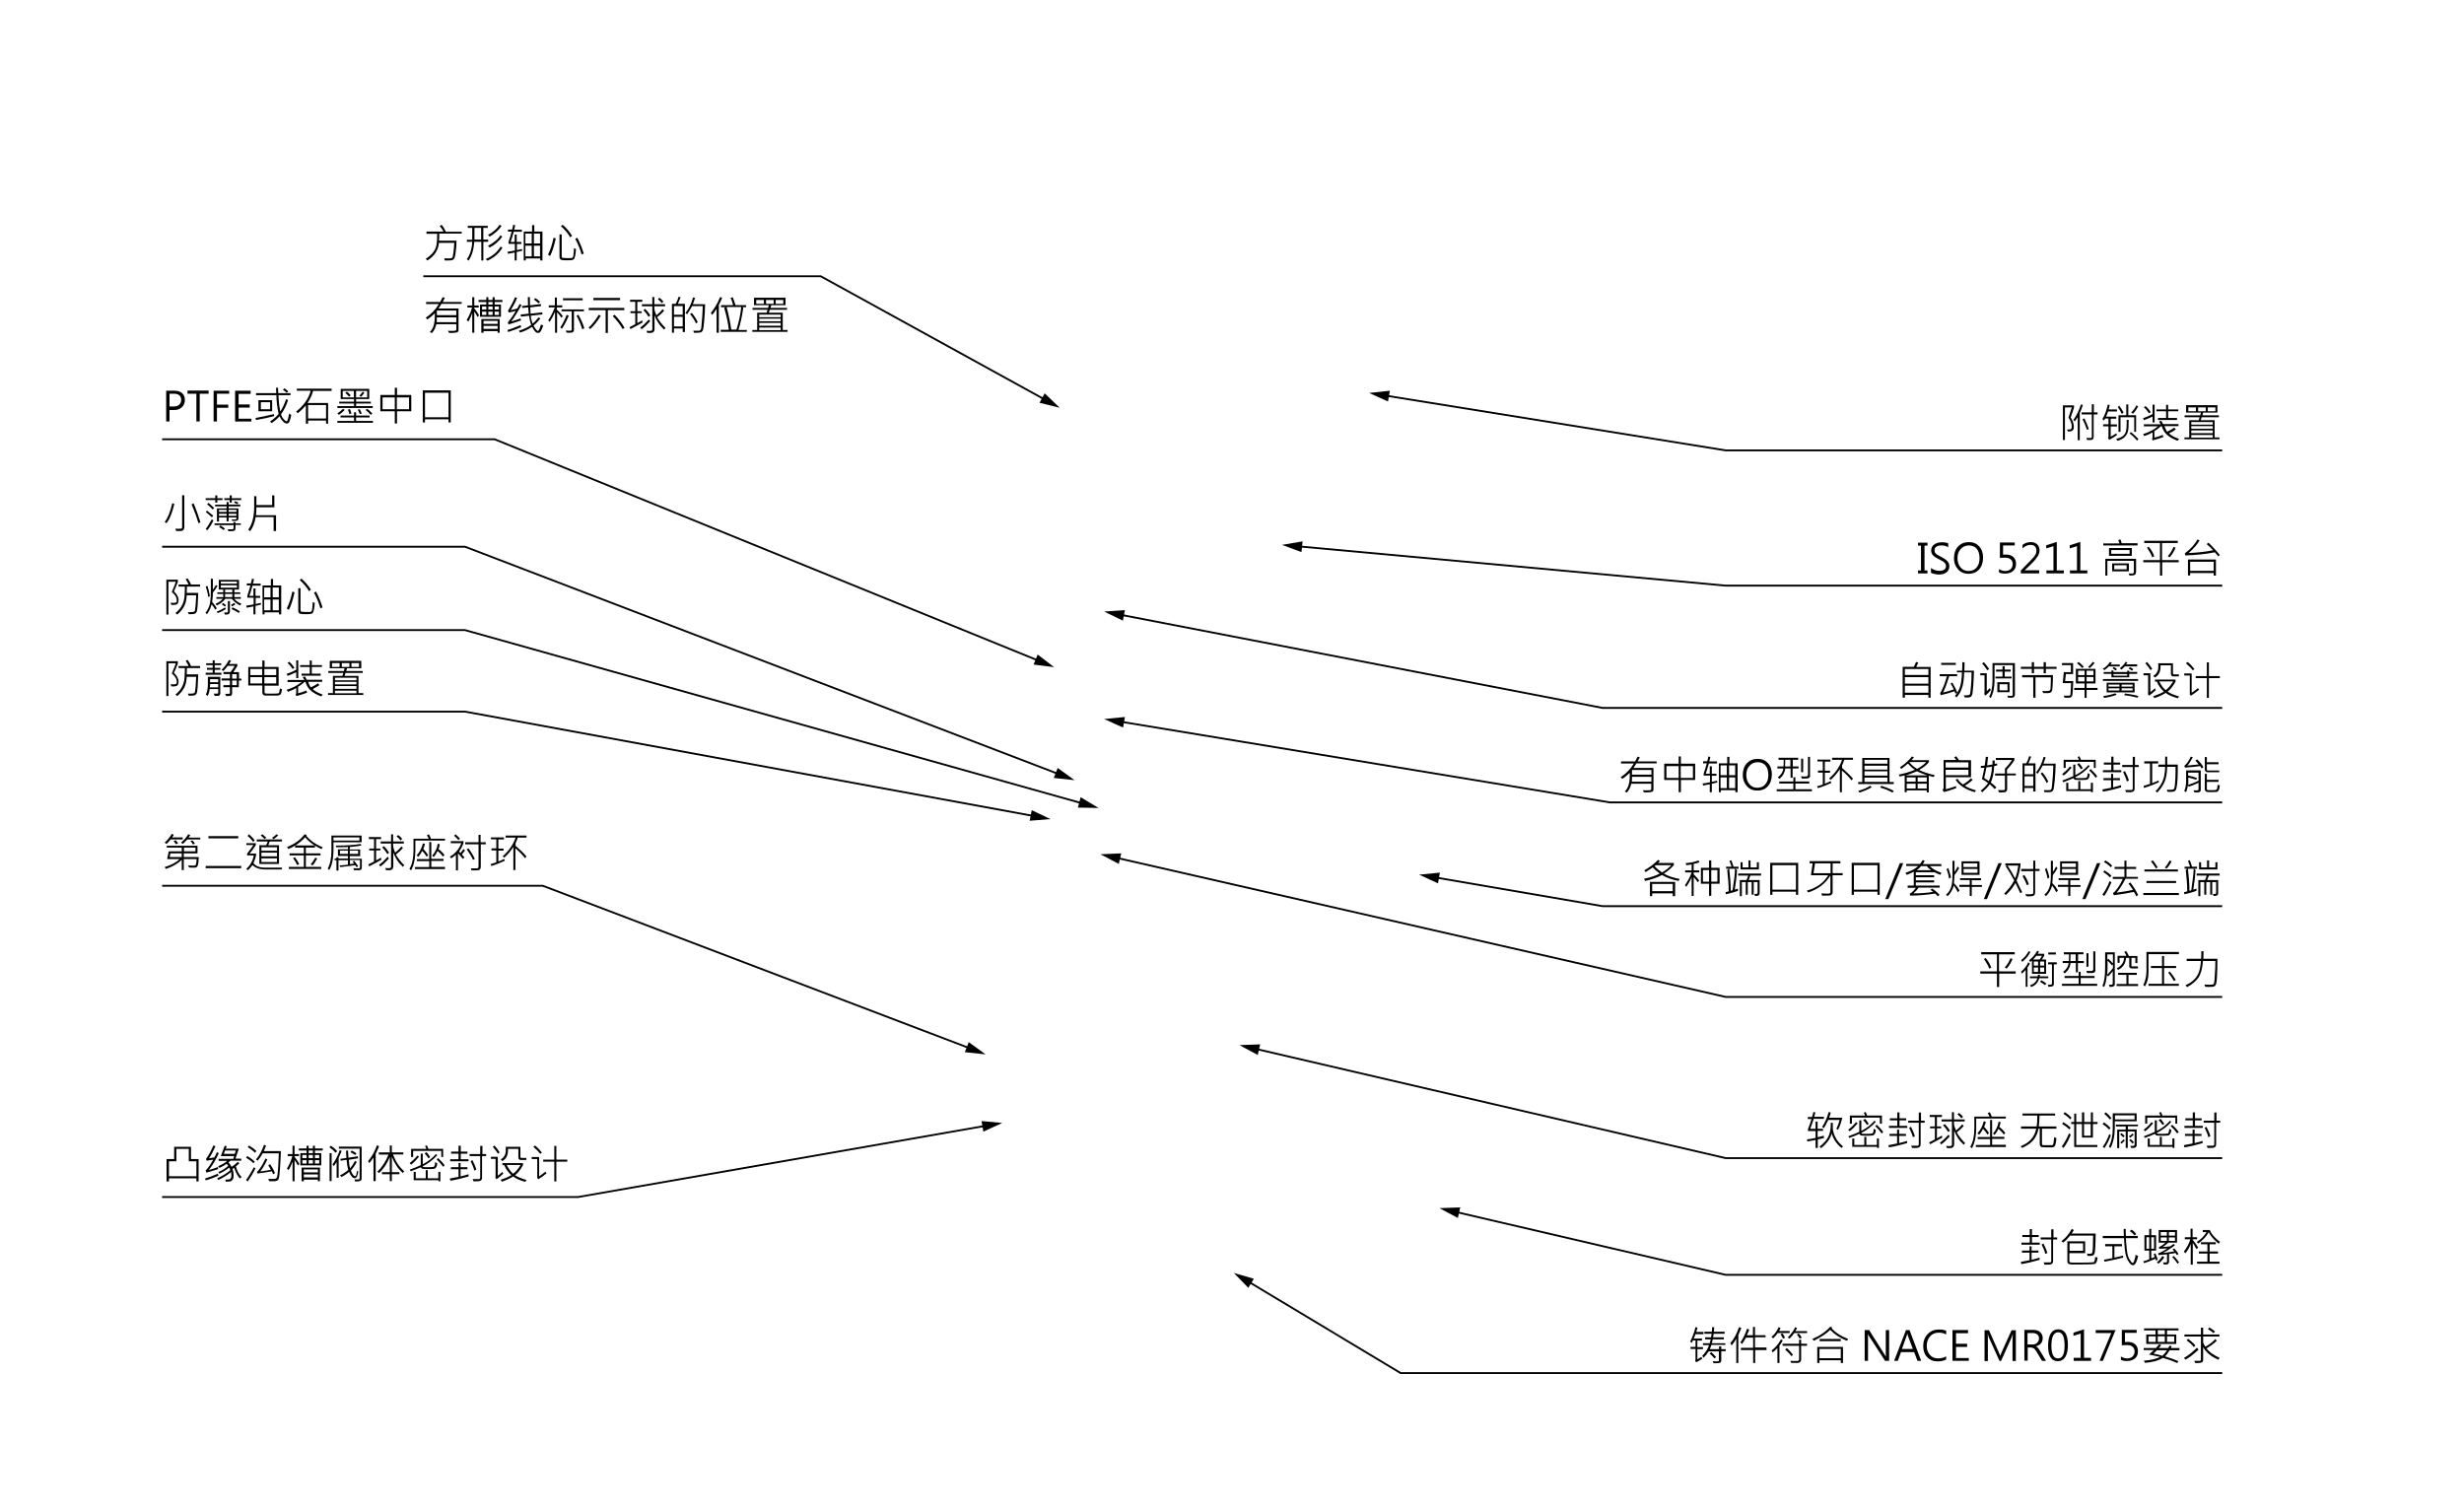 <?xml version="1.0" encoding="utf-8"?>
<!-- Generator: Adobe Illustrator 25.2.1, SVG Export Plug-In . SVG Version: 6.00 Build 0)  -->
<svg version="1.1" id="圖層_1" xmlns="http://www.w3.org/2000/svg" xmlns:xlink="http://www.w3.org/1999/xlink" x="0px" y="0px"
	 viewBox="0 0 1330 815" style="enable-background:new 0 0 1330 815;" xml:space="preserve">
<style type="text/css">
	.st0{fill:#EBEBEB;}
	.st1{fill:none;stroke:#000000;stroke-miterlimit:10;}
	.st2{fill:none;stroke:#000000;stroke-width:0.75;stroke-linecap:round;stroke-linejoin:round;stroke-miterlimit:10;}
	
		.st3{fill:none;stroke:#000000;stroke-width:0.75;stroke-linecap:round;stroke-linejoin:round;stroke-miterlimit:10;stroke-dasharray:24.472,4.894,4.894,4.894,4.894,4.894;}
	.st4{fill:none;stroke:#808080;stroke-width:0.75;stroke-linecap:round;stroke-linejoin:round;stroke-miterlimit:10;}
	
		.st5{fill:none;stroke:#000000;stroke-width:0.75;stroke-linecap:round;stroke-linejoin:round;stroke-miterlimit:10;stroke-dasharray:20.036,4.007,4.007,4.007,4.007,4.007;}
	.st6{fill:#E6E6E6;}
	.st7{clip-path:url(#SVGID_12_);}
	.st8{fill:none;}
	.st9{clip-path:url(#SVGID_14_);}
	.st10{clip-path:url(#SVGID_16_);}
	.st11{clip-path:url(#SVGID_18_);}
	.st12{clip-path:url(#SVGID_20_);}
	.st13{clip-path:url(#SVGID_22_);}
	.st14{clip-path:url(#SVGID_24_);}
	.st15{clip-path:url(#SVGID_26_);}
	.st16{clip-path:url(#SVGID_28_);}
	.st17{clip-path:url(#SVGID_30_);}
	.st18{fill:#9C1327;}
	.st19{fill:#FFFFFF;}
	.st20{fill:none;stroke:#000000;stroke-linecap:round;stroke-linejoin:round;stroke-miterlimit:10;}
	.st21{fill:none;stroke:#FFFFFF;stroke-width:0.709;stroke-linecap:round;stroke-linejoin:round;stroke-miterlimit:10;}
	.st22{fill:none;stroke:#C0C0C0;stroke-width:0.709;stroke-linecap:round;stroke-linejoin:round;stroke-miterlimit:10;}
	.st23{fill:none;stroke:#0000FF;stroke-width:0.709;stroke-linecap:round;stroke-linejoin:round;stroke-miterlimit:10;}
	.st24{fill:none;stroke:#808080;stroke-width:0.709;stroke-linecap:round;stroke-linejoin:round;stroke-miterlimit:10;}
	.st25{fill:none;stroke:#00FF00;stroke-width:0.709;stroke-linecap:round;stroke-linejoin:round;stroke-miterlimit:10;}
	.st26{fill:none;stroke:#00FFFF;stroke-width:0.709;stroke-linecap:round;stroke-linejoin:round;stroke-miterlimit:10;}
	.st27{fill:none;stroke:#FFFF00;stroke-width:0.709;stroke-linecap:round;stroke-linejoin:round;stroke-miterlimit:10;}
	.st28{fill:none;stroke:#FF0000;stroke-width:0.709;stroke-linecap:round;stroke-linejoin:round;stroke-miterlimit:10;}
	.st29{fill:none;stroke:#FF00FF;stroke-width:0.709;stroke-linecap:round;stroke-linejoin:round;stroke-miterlimit:10;}
	.st30{fill:#FF00FF;}
	.st31{fill:none;stroke:#00FFFF;stroke-width:2;stroke-linecap:round;stroke-linejoin:round;stroke-miterlimit:10;}
	.st32{fill:none;stroke:#FF0000;stroke-width:1.5;stroke-linecap:round;stroke-linejoin:round;stroke-miterlimit:10;}
	.st33{fill:none;stroke:#FFFF00;stroke-width:2;stroke-linecap:round;stroke-linejoin:round;stroke-miterlimit:10;}
	.st34{fill:none;stroke:#C0C0C0;stroke-width:2;stroke-linecap:round;stroke-linejoin:round;stroke-miterlimit:10;}
	.st35{fill:none;stroke:#00FF00;stroke-width:2;stroke-linecap:round;stroke-linejoin:round;stroke-miterlimit:10;}
	.st36{fill:none;stroke:#0000FF;stroke-width:2;stroke-linecap:round;stroke-linejoin:round;stroke-miterlimit:10;}
	.st37{fill:none;stroke:#FF00FF;stroke-width:2;stroke-linecap:round;stroke-linejoin:round;stroke-miterlimit:10;}
	.st38{fill:none;stroke:#0000FF;stroke-width:1.5;stroke-linecap:round;stroke-linejoin:round;stroke-miterlimit:10;}
	.st39{fill:none;stroke:#FFFF00;stroke-width:1.5;stroke-linecap:round;stroke-linejoin:round;stroke-miterlimit:10;}
	.st40{fill:none;stroke:#00FF00;stroke-width:1.5;stroke-linecap:round;stroke-linejoin:round;stroke-miterlimit:10;}
	.st41{fill:none;stroke:#00FFFF;stroke-width:1.5;stroke-linecap:round;stroke-linejoin:round;stroke-miterlimit:10;}
	.st42{fill:none;stroke:#808080;stroke-width:1.5;stroke-linecap:round;stroke-linejoin:round;stroke-miterlimit:10;}
	.st43{fill:#080808;}
	.st44{fill:#0B0B0B;}
</style>
<g>
	<g>
		<path d="M249.1,126.1h-12c0,1.2,0,2.4-0.1,3.8h9.4c0,2.1-0.1,4.1-0.4,6c-0.2,1.8-0.5,3-0.7,3.4c-0.2,0.5-0.6,0.8-1,1
			s-1.3,0.3-2.8,0.3c-0.5,0-1,0-1.4,0l-0.3-1.2c0.7,0,1.4,0.1,2.1,0.1c1.1,0,1.7-0.1,1.9-0.2c0.2-0.1,0.4-0.3,0.5-0.6
			c0.1-0.3,0.3-1.2,0.5-2.8c0.2-1.6,0.3-3.2,0.4-4.8h-8.3c-0.3,3.8-2.3,7-6.2,9.5l-0.9-0.9c1.3-0.8,2.5-1.8,3.6-3
			c1.1-1.3,1.8-2.6,2.1-4c0.3-1.4,0.5-3.6,0.5-6.5h-5.8V125h9.2c-0.6-1.1-1.3-2.2-2.1-3.1l1.1-0.5c0.8,0.9,1.6,2.2,2.3,3.7h8.5
			V126.1z"/>
		<path d="M263.5,130.5h-2.6v10.1h-1.1v-10.1H256c-0.3,4.2-1.3,7.6-3.1,10.2l-0.9-0.8c1.7-2.3,2.7-5.5,2.9-9.4H252v-1.1h2.9V123
			h-2.4v-1.1h10.8v1.1h-2.4v6.3h2.6V130.5z M259.7,129.4V123h-3.6v6.3H259.7z M271.2,133.7c-1.8,3-4.5,5.4-8.1,7l-0.9-0.9
			c3.5-1.4,6.2-3.7,8-6.7L271.2,133.7z M270.7,122c-1.7,2.4-3.8,4.2-6.4,5.7l-0.9-0.9c2.8-1.5,4.9-3.3,6.3-5.5L270.7,122z
			 M271.1,127.7c-1.6,2.4-3.9,4.4-6.8,5.9l-0.9-0.9c3.3-1.8,5.5-3.6,6.7-5.7L271.1,127.7z"/>
		<path d="M281.9,135.3c-1.4,0.4-2.3,0.6-3,0.7v4.6h-1.1v-4.3c-1.4,0.3-2.6,0.5-3.6,0.7l-0.3-1.1c1.4-0.2,2.7-0.4,4-0.7v-3.6h-3.4
			v-1.1c0.6-1.8,1.2-3.6,1.7-5.5h-2v-1.1h2.2c0.3-0.9,0.5-1.8,0.6-2.6l1.1,0.3c-0.2,0.8-0.3,1.6-0.6,2.4h4.2v1.1h-4.4
			c-0.7,2.4-1.2,4.3-1.7,5.5h2.2v-4h1.1v4h2.5v1.1H279v3.3c0.5-0.1,1.4-0.3,2.8-0.6L281.9,135.3z M292.7,140.6h-1.1v-1.1h-7.8v1.1
			h-1.1v-15.6h4.5v-3.5h1.2v3.5h4.4V140.6z M287,131.4v-5.3h-3.4v5.3H287z M287,138.4v-5.8h-3.4v5.8H287z M291.5,131.4v-5.3h-3.3
			v5.3H291.5z M291.5,138.4v-5.8h-3.3v5.8H291.5z"/>
		<path d="M300,128.7c-0.9,4-1.9,7.2-3.1,9.5l-1.1-0.8c1.2-2.2,2.2-5.3,3-9.1L300,128.7z M310.9,134.4c-0.1,1.4-0.2,2.5-0.4,3.5
			c-0.2,0.9-0.4,1.5-0.6,1.8c-0.2,0.3-0.5,0.5-0.9,0.6c-0.4,0.1-1.2,0.2-2.6,0.2c-1,0-1.9,0-2.5-0.1c-0.7,0-1.2-0.2-1.5-0.5
			c-0.3-0.3-0.4-0.7-0.4-1.2v-12.2h1.2v11.9c0,0.2,0.1,0.4,0.2,0.5c0.1,0.2,0.2,0.3,0.4,0.3c0.1,0,0.7,0,1.7,0.1l2.9,0
			c0.2,0,0.4-0.1,0.7-0.3c0.2-0.2,0.4-0.8,0.5-1.9c0.1-1.1,0.2-2.1,0.2-3.1L310.9,134.4z M308.8,127.3l-1,0.8c-1.1-2-2.8-4-5-6
			l0.9-0.8C305.9,123.2,307.5,125.2,308.8,127.3z M315.1,136.9l-1.2,0.4c-0.6-2.4-1.7-5.2-3.4-8.4l1.1-0.6
			C313.3,131.6,314.4,134.5,315.1,136.9z"/>
	</g>
	<g>
		<path d="M249.2,164h-10.9c-0.5,0.9-1.1,1.7-1.6,2.5h10.8V178c0,0.6-0.2,1.1-0.6,1.3c-0.4,0.2-1.4,0.4-2.9,0.4
			c-0.6,0-1.1,0-1.7-0.1l-0.5-1.1c0.7,0.1,1.4,0.1,2.1,0.1c1.2,0,1.9-0.1,2.1-0.2c0.2-0.1,0.3-0.3,0.3-0.6V175h-10.8
			c-0.4,1.9-1.2,3.5-2.4,4.8l-1.1-0.6c1.8-1.6,2.7-4.5,2.7-8.5c0-0.4,0-1,0-1.6c-1.4,1.4-2.8,2.5-4,3.3l-0.9-0.9
			c3.1-2.1,5.4-4.5,7.1-7.4H230v-1.1h7.6c0.4-0.8,0.8-1.6,1.3-2.6l1.2,0.3c-0.4,0.9-0.8,1.7-1.1,2.3h10.2V164z M246.3,173.9v-2.6
			h-10.5c0,1.1,0,2-0.1,2.6H246.3z M246.3,170.1v-2.5h-10.5v2.5H246.3z"/>
		<path d="M258.6,170.2l-0.8,0.9c-0.4-0.8-1-1.8-1.8-3v11.5h-1.1v-10.6c-0.6,1.7-1.3,3.2-2.1,4.6l-0.9-0.9c1.2-1.9,2.2-4.1,2.9-6.7
			h-2.5v-1.1h2.6v-4.5h1.1v4.5h2.4v1.1h-2.4v0.4C257,167.6,257.8,168.9,258.6,170.2z M271.2,163H267v1.4h3.4v6.6h-11.3v-6.6h3.4V163
			h-4.2v-1.1h4.2v-1.5h1.1v1.5h2.3v-1.5h1.1v1.5h4.2V163z M269.7,179.6h-1.1v-0.9h-7.6v0.9h-1.2v-7.4h9.9V179.6z M262.5,167.1v-1.7
			h-2.3v1.7H262.5z M262.5,170v-1.8h-2.3v1.8H262.5z M268.6,174.8v-1.6h-7.6v1.6H268.6z M268.6,177.5v-1.6h-7.6v1.6H268.6z
			 M265.9,164.4V163h-2.3v1.4H265.9z M265.9,167.1v-1.7h-2.3v1.7H265.9z M265.9,170v-1.8h-2.3v1.8H265.9z M269.3,167.1v-1.7H267v1.7
			H269.3z M269.3,170v-1.8H267v1.8H269.3z"/>
		<path d="M281.3,176.6c-2,0.9-4.3,1.7-7,2.6l-0.4-1.1c1.6-0.4,4-1.3,7.1-2.6L281.3,176.6z M281.5,164.6c-2.1,3.8-3.9,6.8-5.6,8.9
			c1.4-0.3,3-0.9,5-1.6l0.4,1c-1.7,0.7-4,1.4-6.8,2.2l-0.4-1c1.6-2,3.1-4.1,4.3-6.3c-1.4,0.4-2.6,0.7-3.8,0.9l-0.4-1
			c1.5-2.4,2.8-4.8,3.8-7.3l1.1,0.4c-0.9,2.3-2.1,4.5-3.4,6.6c1-0.2,2.2-0.5,3.5-0.9l1.3-2.4L281.5,164.6z M293.2,175.6
			c-0.3,1-0.6,1.9-1,2.6c-0.4,0.7-0.7,1.2-1,1.3c-0.3,0.1-0.5,0.2-0.8,0.2c-1.1,0-2.1-1.1-3.2-3.3c-2,1.4-4.1,2.4-6.5,3.1l-0.6-1
			c2.6-0.8,4.8-1.8,6.6-3.1c-0.5-1.5-0.9-3.2-1.1-5l-4.4,0.5l-0.2-1.1l4.4-0.5c-0.1-1.4-0.2-2.5-0.3-3.4l-3.2,0.3l-0.2-1l3.3-0.4
			l-0.1-4.4l1.1-0.1c0,2.2,0.1,3.7,0.1,4.5l5.8-0.7l0.2,1.1l-5.9,0.7c0,0.8,0.1,1.9,0.2,3.4l6.3-0.7l0.1,1.1l-6.3,0.7
			c0.1,1.6,0.5,3,1,4.3c1-0.8,2-1.9,3.2-3.4l1,0.6c-1.2,1.5-2.4,2.8-3.7,3.8c0.5,1,1,1.8,1.4,2.2c0.4,0.5,0.7,0.7,0.9,0.7
			c0.2,0,0.3-0.1,0.4-0.2c0.1-0.1,0.3-0.5,0.5-0.9c0.2-0.5,0.5-1.3,0.8-2.3L293.2,175.6z M291.5,162.9l-0.8,0.8
			c-0.9-0.8-1.7-1.5-2.5-2l0.8-0.8C289.9,161.5,290.8,162.2,291.5,162.9z"/>
		<path d="M303.8,170.7l-0.8,0.8c-0.6-1-1.4-2-2.3-3v11.1l-1.1,0v-11.3c-1,2.3-2,4.1-2.9,5.4l-0.8-0.8c1.3-1.9,2.5-4.2,3.6-7h-3.3
			v-1.1h3.3v-4.2h1.1v4.2h2.9v1.1h-2.9v1.3C301.8,168.2,302.9,169.4,303.8,170.7z M307,170.4c-1.2,2.8-2.4,5.2-3.7,7l-0.9-0.6
			c1.2-1.8,2.4-4.1,3.5-6.9L307,170.4z M315.2,168h-5.4v10.1c0,0.5-0.2,0.9-0.5,1.1c-0.3,0.3-1,0.4-2.1,0.4c-0.5,0-0.9,0-1.4-0.1
			l-0.4-1.1c0.5,0,1,0.1,1.5,0.1c0.8,0,1.3,0,1.5-0.1c0.2-0.1,0.2-0.2,0.2-0.5V168h-5.5V167h12.1V168z M314.5,162.1h-10.6V161h10.6
			V162.1z M315.4,177.2l-1.1,0.5c-0.7-2.3-1.7-4.7-3.1-7.3l1-0.5C313.5,172.1,314.6,174.5,315.4,177.2z"/>
		<path d="M324.3,170.4c-1.9,3.1-3.8,5.5-5.7,7.2l-0.9-0.8c1.9-1.6,3.7-3.9,5.5-6.9L324.3,170.4z M337,167.4h-8.9v12.3h-1.2v-12.3
			h-9.1v-1.2H337V167.4z M334.7,162h-14.4v-1.2h14.4V162z M337.1,177l-1,0.6c-1.5-2.6-3.3-4.9-5.4-7l1.1-0.7
			C334.3,172.6,336.1,175,337.1,177z"/>
		<path d="M346.8,174.1c-1.8,1-3.9,2.2-6.5,3.5l-0.5-1c1.3-0.7,2.4-1.2,3.1-1.6v-6h-2.6v-1h2.6v-5.1h-2.8v-1.1h6.6v1.1H344v5.1h2.3
			v1H344v5.4c0.8-0.4,1.7-0.9,2.7-1.5L346.8,174.1z M350.9,173.4c-1.9,2.1-3.4,3.5-4.6,4.3l-0.7-0.9c1.4-1,3-2.5,4.7-4.4
			L350.9,173.4z M359.2,177l-0.7,0.9c-2.4-2.1-4.1-4.7-5.2-7.7v7.6c0,0.5-0.2,1-0.5,1.3c-0.3,0.4-1,0.6-2.1,0.6
			c-0.5,0-0.9,0-1.4-0.1l-0.3-1.1c0.6,0.1,1.2,0.1,1.7,0.1c0.6,0,1-0.1,1.1-0.2c0.2-0.1,0.3-0.3,0.3-0.7v-12.4h-5.6v-1.1h5.6v-3.9
			h1.1v3.9h5.8v1.1h-5.8v1.1c0.1,1.2,0.5,2.5,1.1,3.8c1.3-1,2.4-2.1,3.3-3.3l0.9,0.7c-0.9,1.2-2.2,2.4-3.8,3.6
			C355.7,173,357.1,174.9,359.2,177z M351,170.3l-0.9,0.7c-0.7-1.2-1.6-2.4-2.8-3.6l0.9-0.7C349.5,168,350.4,169.2,351,170.3z
			 M358.1,162.8l-0.9,0.8c-0.5-0.7-1.2-1.4-2.1-2.1l0.8-0.8C356.8,161.3,357.5,162,358.1,162.8z"/>
		<path d="M369.6,179.2h-1.1v-1.9h-4.7v2.3h-1.1V164h2c0.6-1,1.1-2.2,1.6-3.8l1.1,0.2c-0.3,0.8-0.8,2-1.5,3.6h3.8V179.2z
			 M368.5,169.9v-4.7h-4.7v4.7H368.5z M368.5,176.2V171h-4.7v5.2H368.5z M380.6,164c-0.1,3.3-0.2,6.4-0.5,9.2
			c-0.2,2.8-0.5,4.5-0.7,5s-0.5,0.9-0.9,1.1c-0.4,0.2-1.1,0.3-2.1,0.3c-0.5,0-1,0-1.8,0l-0.4-1.1c0.6,0,1.2,0,1.9,0
			c0.7,0,1.1,0,1.3,0s0.4-0.1,0.6-0.3c0.2-0.2,0.3-0.4,0.4-0.6c0.1-0.2,0.2-1.1,0.3-2.5c0.1-1.5,0.3-3.1,0.4-4.8
			c0.1-1.8,0.2-3.5,0.2-5.1h-5.7c-0.8,1.5-1.7,3-2.7,4.4l-0.9-0.6c1.9-2.5,3.3-5.3,4.1-8.5l1.1,0.3c-0.4,1.2-0.8,2.3-1.2,3.4H380.6z
			 M376.6,173.9l-0.9,0.7c-0.7-1.6-1.8-3.3-3.2-5.1l0.9-0.6C374.7,170.4,375.8,172.1,376.6,173.9z"/>
		<path d="M389.8,160.8c-0.3,0.7-0.7,1.5-1.1,2.4l-0.7,1.4v15h-1.2v-12.9c-0.7,1.1-1.5,2.2-2.4,3.3l-0.7-1.1c2-2.4,3.7-5.3,5-8.6
			L389.8,160.8z M403.2,179.1H389V178h4.4c-0.4-3.6-1.2-7.5-2.5-11.8l0.8-0.4h-2.5v-1.1h6.5c-0.3-1.3-0.7-2.6-1.3-3.9l1.1-0.4
			c0.5,1.2,1,2.6,1.5,4.3h5.7v1.1h-2.2l0.7,0.3c-0.6,4.5-1.5,8.5-2.6,12h4.5V179.1z M400.1,165.7h-7.9c1.2,4.4,2,8.5,2.5,12.2h2.8
			C398.8,173.9,399.7,169.8,400.1,165.7z"/>
		<path d="M425.1,179.1h-19v-1h2.6v-9.3h5.1l0.5-1.6h-8.1v-1h8.4l0.4-1.5h-8v-4H424v4h-7.7l-0.4,1.5h8.9v1h-9.3l-0.5,1.6h7.5v9.3
			h2.6V179.1z M412.3,164v-2.1h-4.1v2.1H412.3z M421.4,171.2v-1.4h-11.6v1.4H421.4z M421.4,173.4v-1.4h-11.6v1.4H421.4z
			 M421.4,175.8v-1.5h-11.6v1.5H421.4z M421.4,178.2v-1.4h-11.6v1.4H421.4z M417.6,164v-2.1h-4.1v2.1H417.6z M422.8,164v-2.1h-4.1
			v2.1H422.8z"/>
	</g>
	<g>
		<g>
			<polyline class="st1" points="228.5,149.1 443,149.1 564.2,215.8 			"/>
			<g>
				<polygon points="561.1,217.4 572,220.1 563.9,212.3 				"/>
			</g>
		</g>
	</g>
	<g>
		<path d="M91.5,221.2v6.3h-1.8v-16.6h4.5c1.7,0,3.1,0.4,4.1,1.3c1,0.9,1.5,2.1,1.5,3.7c0,1.6-0.6,3-1.7,4c-1.2,1-2.6,1.5-4.3,1.4
			H91.5z M91.5,212.5v6.9h2.1c1.4,0,2.4-0.3,3.1-0.9c0.7-0.6,1.1-1.5,1.1-2.6c0-2.2-1.3-3.4-4-3.4H91.5z"/>
		<path d="M112.6,212.5h-4.8v15H106v-15h-4.8v-1.7h11.4V212.5z"/>
		<path d="M123.6,212.5h-6.5v5.9h6.1v1.7h-6.1v7.4h-1.8v-16.6h8.4V212.5z"/>
		<path d="M135.6,227.5h-8.7v-16.6h8.4v1.7h-6.5v5.7h6v1.7h-6v6h6.9V227.5z"/>
		<path d="M148,224.6c-3,0.8-6.2,1.5-9.8,2.1l-0.3-1.1c3.5-0.6,6.8-1.3,9.9-2.1L148,224.6z M157.2,224c-0.1,0.7-0.3,1.5-0.6,2.5
			c-0.3,1-0.6,1.6-0.9,1.8c-0.3,0.2-0.6,0.3-0.9,0.3c-0.7,0-1.4-0.4-2.2-1.3c-0.8-0.9-1.3-1.7-1.7-2.6c-1.3,1.4-2.7,2.6-4.3,3.7
			l-0.8-0.9c1.9-1.3,3.5-2.7,4.6-4.1c-0.8-3.5-1.2-6.9-1.2-10.1h-11v-1.1h10.9c0-0.8-0.1-1.7-0.1-2.9h1.1c0,1.3,0,2.3,0.1,2.9h6.6
			v1.1h-6.5c0.1,3.3,0.5,6.3,1,8.8c1.1-1.6,2.2-3.9,3.1-6.6l1.1,0.4c-0.9,2.9-2.2,5.5-3.8,7.7c0.3,1.1,0.8,2,1.5,2.7
			c0.6,0.7,1.1,1.1,1.4,1.1c0.1,0,0.2-0.1,0.4-0.2c0.1-0.1,0.3-0.6,0.5-1.3c0.2-0.8,0.4-1.7,0.6-2.7L157.2,224z M146.9,222h-7.4v-6
			h7.4V222z M145.8,220.9v-3.8h-5v3.8H145.8z M155.6,211.3l-0.9,0.7c-0.7-0.7-1.4-1.3-2-1.6l0.8-0.8
			C154.2,210,154.9,210.5,155.6,211.3z"/>
		<path d="M179,211h-10c-0.6,2.2-1.5,4.3-3,6.5h11.1v11.2H176v-1.7h-9.7v1.7h-1.2v-9.9c-1.3,1.5-2.7,2.9-4.4,4.3l-0.8-1
			c4-3.2,6.7-6.9,7.8-11.2h-7.5v-1.1H179V211z M176,225.9v-7.3h-9.7v7.3H176z"/>
		<path d="M186.1,221.2c-0.9,1-1.9,1.9-3.2,2.7l-0.8-0.8c1-0.6,2-1.4,3-2.4L186.1,221.2z M201.2,220.2h-19.1v-1h9v-1.4h-8v-1h8v-1.4
			h-7.2v-5.5h15.4v5.5h-7.1v1.4h8v1h-8v1.4h9V220.2z M201.3,228.2h-19.2v-1h9v-1.9h-7.3v-1h7.3v-1.8h1.1v1.8h7.3v1h-7.3v1.9h9.1
			V228.2z M191,214.4V211h-6v3.5H191z M189.3,213.4l-0.9,0.7c-0.7-0.8-1.3-1.5-2-2l0.8-0.7C187.9,211.8,188.5,212.5,189.3,213.4z
			 M189.7,223.2l-1.1,0.3c-0.2-0.9-0.5-1.6-0.8-2.4l1.1-0.3C189.2,221.4,189.4,222.2,189.7,223.2z M198.2,214.4V211h-6v3.5H198.2z
			 M195.3,223.2l-1.1,0.3c-0.3-0.8-0.6-1.6-1.1-2.4l1.1-0.2C194.6,221.6,194.9,222.4,195.3,223.2z M196.7,211.9
			c-0.6,0.9-1.2,1.7-1.8,2.3l-0.9-0.6c0.7-0.7,1.3-1.5,1.8-2.2L196.7,211.9z M201,223.3l-0.9,0.6c-0.8-0.9-1.7-1.8-2.8-2.7l1-0.5
			C199.4,221.5,200.3,222.4,201,223.3z"/>
		<path d="M222,222h-7.7v6.6h-1.2V222h-7.8v-8.8h7.8v-3.9h1.2v3.9h7.7V222z M213.1,220.9v-6.4h-6.6v6.4H213.1z M220.8,220.9v-6.4
			h-6.6v6.4H220.8z"/>
		<path d="M243.3,228h-1.2v-1.7h-12.7v1.7h-1.2v-17.3h15.1V228z M242.1,225.2v-13.2h-12.7v13.2H242.1z"/>
	</g>
	<g>
		<g>
			<polyline class="st1" points="87.5,237.1 267,237.1 560.8,356.7 			"/>
			<g>
				<polygon points="557.9,358.7 569,360.1 560.1,353.3 				"/>
			</g>
		</g>
	</g>
	<g>
		<path d="M94.1,272c-1.2,5-2.6,8.5-4.3,10.4l-0.9-0.7c1.7-2.1,3-5.4,4.1-10.1L94.1,272z M99.4,285c0,0.4-0.1,0.7-0.4,1
			c-0.2,0.3-0.5,0.5-0.8,0.5c-0.3,0.1-0.8,0.1-1.6,0.1c-0.6,0-1.1,0-1.5,0l-0.5-1.2c1.9,0,3,0,3.3-0.1c0.2-0.1,0.4-0.3,0.4-0.7
			v-17.3h1.2V285z M108.2,281.9l-1.1,0.5c-1-3.5-2.3-6.9-3.7-10.2l1.1-0.5C105.8,274.7,107,278.1,108.2,281.9z"/>
		<path d="M120.1,269.9h-2.8v1.4h-1.1v-1.4H111v-1h5.2v-1.5h1.1v1.5h2.8V269.9z M115.2,280.9c-0.9,2-2,3.7-3.3,5.3l-0.9-0.6
			c1-1.3,2.1-3,3.3-5.3L115.2,280.9z M115.1,278.4l-0.7,0.8c-1.3-1.2-2.4-2.1-3.3-2.8l0.6-0.8C113,276.6,114.1,277.5,115.1,278.4z
			 M115.6,274.2l-0.8,0.8c-0.8-0.9-1.8-1.8-3-2.8l0.7-0.8C113.6,272.3,114.7,273.3,115.6,274.2z M130,283.3h-2.9v1.6
			c0,0.8-0.2,1.2-0.5,1.5c-0.4,0.2-1.1,0.3-2.2,0.3c-0.4,0-0.7,0-1.1,0l-0.4-1c0.4,0,1.3,0,2.6,0c0.1,0,0.2-0.1,0.4-0.2
			c0.1-0.1,0.2-0.2,0.2-0.4v-1.7h-10.3v-0.9H126v-0.7h1.1v0.7h2.9V283.3z M129.7,273.3h-6.3v1.1h5.3v5.3c0,0.6-0.2,1-0.5,1.2
			c-0.3,0.2-1,0.3-1.9,0.3c-0.3,0-0.6,0-0.9,0l-0.4-0.8c0.3,0,0.7,0,1,0c0.8,0,1.3,0,1.4-0.1s0.2-0.2,0.2-0.4v-0.6h-4.2v2.1h-1.1
			v-2.1h-4.1v2.2h-1.1v-7.1h5.2v-1.1h-6.2v-0.9h6.2V271h1.1v1.3h6.3V273.3z M122.3,276.3v-1.1h-4.1v1.1H122.3z M122.3,278.4v-1.1
			h-4.1v1.1H122.3z M121.4,285.3l-0.7,0.8c-0.6-0.5-1.4-1-2.4-1.6l0.7-0.9C119.8,284.1,120.6,284.7,121.4,285.3z M130.2,269.9h-5.1
			v1.4H124v-1.4h-2.9v-1h2.9v-1.5h1.1v1.5h5.1V269.9z M127.6,276.3v-1.1h-4.2v1.1H127.6z M127.6,278.4v-1.1h-4.2v1.1H127.6z
			 M128.7,271.3l-0.5,0.8c-0.4-0.2-1.1-0.5-1.9-0.8l0.6-0.8C127.2,270.7,127.8,270.9,128.7,271.3z"/>
		<path d="M148.9,286.6h-1.2v-7.5H138c-0.5,3.1-1.5,5.6-3,7.6l-1-0.8c2.1-2.8,3.2-7,3.2-12.5v-5.6h1.2v4.8h8.5v-5.2h1.2v6.4h-9.7
			c0,1.6-0.1,3-0.2,4.3h10.8V286.6z"/>
	</g>
	<g>
		<g>
			<polyline class="st1" points="87.5,295.1 251,295.1 571.7,417.9 			"/>
			<g>
				<polygon points="568.8,419.9 580,421.1 570.9,414.5 				"/>
			</g>
		</g>
	</g>
	<g>
		<path d="M98.6,453.1h-6.5c-0.9,1.1-1.6,1.9-2.2,2.4l-1-0.7c1.7-1.6,3-3.2,3.8-4.7l1.1,0.4c-0.2,0.5-0.5,1-0.9,1.5h5.7V453.1z
			 M107.3,462.6c0,0.7-0.1,1.7-0.2,2.9c-0.2,1.2-0.4,1.9-0.6,2.2c-0.3,0.3-0.5,0.4-0.7,0.5c-0.2,0.1-0.8,0.1-1.8,0.1
			c-0.6,0-1.3,0-2-0.1l-0.4-1.1c0.6,0.1,1.7,0.1,3.3,0.1c0.5,0,0.8-0.3,0.9-0.8c0.2-0.6,0.3-1.5,0.3-2.7h-6.9v5.9h-1.1v-5.5
			c-2.2,2.1-5.1,3.8-8.6,4.9l-0.6-1c3.5-1.1,6.2-2.5,8.1-4.3h-6.8l0.9-4.2h7v-2H90v-1h16.6v4.1h-7.4v2H107.3z M98.1,462.6v-2H92
			l-0.4,2H98.1z M96.1,455.2l-1.1,0.5c-0.4-0.6-0.8-1.2-1.3-1.7l1.1-0.5C95.3,454,95.8,454.6,96.1,455.2z M108.2,453.1h-7.1
			c-0.7,0.8-1.5,1.6-2.4,2.4l-1-0.7c1.6-1.3,2.9-2.8,3.9-4.5l1.1,0.4c-0.2,0.4-0.5,0.9-0.9,1.4h6.3V453.1z M105.5,459.5v-2h-6.2v2
			H105.5z M105.2,455.4l-1.1,0.4c-0.3-0.7-0.7-1.3-1.3-1.8l1.1-0.4C104.5,454.2,104.9,454.8,105.2,455.4z"/>
		<path d="M130.2,468.6H111v-1.2h19.2V468.6z M128.6,452.5h-16.1v-1.2h16.1V452.5z"/>
		<path d="M152.3,468.2l-0.3,1.1h-8.6c-3.2,0-5.6-0.8-7.1-2.4c-0.9,1.2-1.7,2.2-2.5,2.8l-0.9-0.7c2.1-1.8,3.5-4.2,4.1-7.3h-3.6v-1
			c1.4-1.8,2.5-3.3,3.4-4.6H133v-1h5.1v1c-1.1,1.7-2.2,3.2-3.3,4.6h3.4v1.1c-0.4,1.6-0.8,2.9-1.4,4.1c1.3,1.6,3.3,2.4,6.1,2.4H152.3
			z M137.5,453.7l-0.9,0.7c-0.8-1.2-1.8-2.3-3-3.2l0.8-0.9C135.8,451.5,136.9,452.7,137.5,453.7z M152.1,454.2h-6.5
			c-0.3,0.7-0.5,1.3-0.8,2h5.8v10.1H140v-10.1h3.7c0.3-0.7,0.6-1.3,0.8-2h-5.9v-1.1h13.6V454.2z M143.8,452.2l-1,0.6
			c-0.7-0.7-1.4-1.3-2.1-1.9l1-0.6C142.5,451,143.2,451.6,143.8,452.2z M149.5,459.2v-1.9h-8.4v1.9H149.5z M149.5,462.2v-2h-8.4v2
			H149.5z M149.5,465.3v-2h-8.4v2H149.5z M150.2,450.9c-0.7,0.7-1.5,1.3-2.4,2l-1-0.7c0.8-0.5,1.7-1.1,2.4-1.9L150.2,450.9z"/>
		<path d="M174.2,457.3l-0.7,1c-1.4-0.7-2.6-1.3-3.5-1.9v1.1h-4.9v3.1h7.9v1.1h-7.9v6.2h8.3v1.1h-17.5v-1.1h8.1v-6.2h-7.7v-1.1h7.7
			v-3.1h-4.7v-1.1c-1.3,0.8-2.5,1.4-3.6,1.8l-0.8-1c4.1-1.6,7.3-3.9,9.5-6.9l1.2,0.4l-0.3,0.4C167.6,453.8,170.6,455.9,174.2,457.3z
			 M161.5,466.5l-1.1,0.4c-0.4-1-1.1-2.2-2.2-3.7l1-0.5C160.2,464.1,161,465.3,161.5,466.5z M169.8,456.3c-1.8-1.1-3.5-2.5-5.1-4.4
			c-1.3,1.5-3,3-5.2,4.4H169.8z M171.2,463.4c-0.9,1.6-1.7,2.9-2.5,3.7l-1-0.6c0.8-0.8,1.6-2,2.5-3.6L171.2,463.4z"/>
		<path d="M195.2,454.6H180v4c0,4.9-0.8,8.6-2.3,11l-0.8-0.8c1.3-2.3,2-5.6,2-9.7V451h16.3V454.6z M194,453.7v-1.7h-14v1.7H194z
			 M195.3,468.3c0,0.3-0.1,0.5-0.2,0.8c-0.1,0.2-0.3,0.4-0.6,0.5c-0.3,0.1-1,0.1-2.3,0.1c-0.4,0-0.8,0-1.1,0l-0.4-1.1
			c0.5,0,1.1,0.1,1.8,0.1c0.9,0,1.4,0,1.6-0.1c0.1-0.1,0.2-0.2,0.2-0.4v-4h-5.4v2.2c0.9-0.1,1.6-0.2,2.2-0.3c-0.3-0.4-0.6-0.7-0.8-1
			l0.9-0.5c1,1.3,1.7,2.2,2.1,3l-0.8,0.5c-0.2-0.3-0.4-0.7-0.8-1.1c-2.3,0.3-5,0.7-8,1l-0.4-0.9c1.6-0.1,3.1-0.2,4.5-0.4v-2.4h-5.1
			v5.6h-1.1v-5.6h-1v-0.9h1v-0.7h1.1v0.7h5.1v-1.4h-5.4v-3.6h5.4v-1.2c-3.2,0.1-5.2,0.1-6.2,0.1l-0.4-0.9c5.8,0,10.2-0.3,13.4-0.9
			l0.5,0.9c-1.2,0.2-3.3,0.5-6.3,0.8v1.3h5.6v3.6h-5.6v1.4h6.5V468.3z M187.8,460.9v-1.8h-4.3v1.8H187.8z M193.3,460.9v-1.8h-4.5
			v1.8H193.3z"/>
		<path d="M205.8,464.1c-1.8,1-3.9,2.2-6.5,3.5l-0.5-1c1.3-0.7,2.4-1.2,3.1-1.6v-6h-2.6v-1h2.6v-5.1h-2.8v-1.1h6.6v1.1H203v5.1h2.3
			v1H203v5.4c0.8-0.4,1.7-0.9,2.7-1.5L205.8,464.1z M209.9,463.4c-1.9,2.1-3.4,3.5-4.6,4.3l-0.7-0.9c1.4-1,3-2.5,4.7-4.4
			L209.9,463.4z M218.2,467l-0.7,0.9c-2.4-2.1-4.1-4.7-5.2-7.7v7.6c0,0.5-0.2,1-0.5,1.3c-0.3,0.4-1,0.6-2.1,0.6
			c-0.5,0-0.9,0-1.4-0.1l-0.3-1.1c0.6,0.1,1.2,0.1,1.7,0.1c0.6,0,1-0.1,1.1-0.2c0.2-0.1,0.3-0.3,0.3-0.7v-12.4h-5.6v-1.1h5.6v-3.9
			h1.1v3.9h5.8v1.1h-5.8v1.1c0.1,1.2,0.5,2.5,1.1,3.8c1.3-1,2.4-2.1,3.3-3.3l0.9,0.7c-0.9,1.2-2.2,2.4-3.8,3.6
			C214.7,463,216.1,464.9,218.2,467z M210,460.3l-0.9,0.7c-0.7-1.2-1.6-2.4-2.8-3.6l0.9-0.7C208.5,458,209.4,459.2,210,460.3z
			 M217.1,452.8l-0.9,0.8c-0.5-0.7-1.2-1.4-2.1-2.1l0.8-0.8C215.8,451.3,216.5,452,217.1,452.8z"/>
		<path d="M240.2,453.7h-16v5.2c0,4.5-0.8,8.1-2.3,10.9l-0.9-0.8c1.5-2.5,2.2-5.9,2.2-10.2v-6.1h8.2c-0.2-0.5-0.5-1.2-1-1.9l1.1-0.5
			c0.5,0.9,0.9,1.7,1.1,2.4h7.6V453.7z M240.2,468v1.1H224V468h7.7v-3.2H225v-1.1h6.7v-9.2l1.1,0v9.1h6.6v1.1h-6.6v3.2H240.2z
			 M231.1,461.6l-0.8,0.8c-0.7-1.2-1.5-2.2-2.4-3.1c-0.8,1.5-1.5,2.5-2.1,3.2l-0.9-0.8c1.6-1.7,2.7-3.9,3.4-6.5l1.1,0.3
			c-0.2,0.8-0.5,1.7-0.9,2.7C229.7,459.5,230.6,460.7,231.1,461.6z M239.9,461.5l-0.8,0.9c-0.9-1.3-1.9-2.3-2.9-3.1
			c-0.6,1.3-1.3,2.4-2.1,3.3l-0.8-0.8c1.6-1.8,2.6-3.9,3-6.4l1.1,0.3c-0.2,0.9-0.4,1.8-0.7,2.6C238.2,459.4,239.2,460.5,239.9,461.5
			z"/>
		<path d="M251,459c-0.6,0.9-1.2,1.6-1.7,2.2c0.3,0.3,0.7,0.8,1.4,1.6l-0.8,0.8c-1-1.2-1.9-2.2-2.7-3v9.2h-1.1v-8.4
			c-0.8,0.7-1.7,1.3-2.6,1.9l-0.7-0.9c3.1-1.8,5.1-4.3,6.2-7.3h-5.7V454h6.9v1.1c-0.7,1.8-1.5,3.3-2.4,4.6c0.2,0.1,0.4,0.3,0.7,0.7
			c0.6-0.6,1.1-1.3,1.7-2.1L251,459z M248.3,452.7l-0.9,0.7c-0.6-0.7-1.3-1.5-2.3-2.3l0.8-0.8C246.8,451.1,247.6,451.9,248.3,452.7z
			 M262.3,455.7h-2.8v12c0,0.8-0.2,1.4-0.6,1.7c-0.4,0.3-1,0.4-1.8,0.4h-2.6l-0.3-1.1c1.8,0,2.9,0,3.2,0c0.4,0,0.6-0.1,0.7-0.4
			s0.2-0.4,0.2-0.7v-11.9h-7.2v-1.1h7.2v-4h1.1v4h2.8V455.7z M256.3,463.6l-1,0.5c-0.7-1.7-1.9-3.6-3.4-5.7l1-0.5
			C254.6,460.3,255.7,462.2,256.3,463.6z"/>
		<path d="M272.5,464.6c-2.6,1.2-5.1,2.2-7.3,2.8l-0.4-1c1.1-0.3,2.1-0.6,3.1-1V459h-2.6v-1.1h2.6v-4.9H265V452h7v1.1h-3v4.9h2.8
			v1.1H269v5.9c1.1-0.4,2.2-0.9,3.1-1.4L272.5,464.6z M284.2,462.3l-0.8,0.9c-1.4-1.8-3.1-3.6-5.2-5.3v11.7h-1.1v-12.5
			c-1.3,2.1-3,4.1-4.9,5.8l-0.9-0.7c3.4-3,5.7-6.3,7-10.1h-5.4v-1.1h11.3v1.1h-4.7c-0.2,0.5-0.4,1.1-0.7,1.9l-0.5,1.1v1.4
			C280.5,458.4,282.5,460.3,284.2,462.3z"/>
	</g>
	<g>
		<g>
			<polyline class="st1" points="87.5,478.1 293,478.1 523.7,565.9 			"/>
			<g>
				<polygon points="520.8,567.9 532,569.1 522.9,562.5 				"/>
			</g>
		</g>
	</g>
	<g>
		<path d="M107.3,637.7H106V636H91.2v1.7h-1.3v-12.1H94v-6.6h9.1v6.6h4.1V637.7z M106,634.9v-8.1h-4.1v-6.7h-6.7v6.7h-4v8.1H106z"/>
		<path d="M117.9,634.6c-2.3,1-4.6,1.9-6.9,2.5l-0.3-1c2-0.6,4.3-1.5,6.9-2.6L117.9,634.6z M118.1,622.4c-1.6,3.6-3.4,6.6-5.4,9.1
			c1.6-0.4,3.2-0.9,4.9-1.6l0.2,1.1c-2.1,0.7-4.3,1.4-6.4,1.9l-0.4-1.1c1.4-1.4,2.7-3.4,4.1-5.9c-1,0.2-2.2,0.4-3.6,0.6l-0.3-1
			c1.4-1.8,2.7-4.2,4-7.3l1.1,0.5c-1.2,2.7-2.4,4.9-3.5,6.5c0.8-0.1,1.7-0.3,2.9-0.5c0.4-0.7,0.9-1.6,1.4-2.8L118.1,622.4z
			 M130.4,635.3l-0.9,0.8c-1.4-1.6-2.4-3.5-3.1-5.8c-0.1,0-0.3,0.3-0.9,0.6c0.4,1.1,0.6,2.3,0.6,3.5c0,0.7-0.1,1.3-0.2,1.7
			c-0.2,0.4-0.4,0.8-0.8,1.1c-0.3,0.3-0.7,0.5-1,0.5c-0.3,0-1,0.1-2.2,0.1l-0.3-1.1c0.3,0,0.6,0,0.9,0c0.9,0,1.6-0.2,1.9-0.5
			c0.3-0.4,0.5-0.9,0.5-1.8c0-0.6-0.1-1.2-0.2-1.8c-1.8,1.6-4.1,3-6.9,4.3l-0.6-0.9c3.1-1.4,5.5-2.9,7.1-4.4
			c-0.1-0.5-0.3-0.9-0.6-1.4c-1.4,1.2-3.2,2.3-5.3,3.3l-0.5-0.9c2.1-0.9,3.8-2,5.3-3.3c-0.3-0.5-0.6-0.8-0.9-1.1
			c-0.9,0.7-2.2,1.4-3.9,2.2l-0.6-0.9c2.1-1,3.8-1.9,4.8-2.9H118v-1.1h7.9l0.5-1.5h-7.2l2.1-5.6l1.1,0.3l-0.5,1.3h7l-1.8,5.4h3.1
			v1.1h-5.8c-0.6,0.5-0.9,0.8-1.1,0.9c0.6,0.6,1.2,1.4,1.7,2.4c1-0.6,2.1-1.5,3.4-2.7l0.8,0.8c-0.7,0.7-1.3,1.2-1.9,1.6
			C128,632,129,634,130.4,635.3z M127.3,621h-5.8l-0.7,1.8h5.9L127.3,621z"/>
		<path d="M137.5,627l-0.7,0.9c-0.9-1-2.2-2-4-3l0.7-0.9C135.1,624.9,136.4,625.9,137.5,627z M137.9,630.6c-1.2,2.5-2.6,4.8-4.2,7.1
			l-0.9-0.8c1.7-2.3,3.1-4.7,4.2-6.9L137.9,630.6z M138.4,621.3l-0.8,0.9c-0.9-1-2.2-2-3.9-3l0.7-0.9
			C135.8,619.1,137.2,620.1,138.4,621.3z M151.6,621.7c-0.1,3.4-0.3,6.5-0.5,9.3c-0.2,2.8-0.4,4.5-0.6,5.1c-0.2,0.6-0.5,1-1,1.2
			c-0.4,0.2-1.3,0.3-2.5,0.3c-0.5,0-1.1,0-1.7-0.1l-0.5-1.2l3.2,0c0.6,0,1.1-0.2,1.4-0.7c0.3-0.5,0.6-2.6,0.8-6.4
			c0.2-3.8,0.3-6,0.3-6.7h-8.7c-0.8,1.4-1.7,2.8-2.7,4l-0.9-0.7c1.8-2.1,3.2-4.7,4.3-7.9l1.1,0.4c-0.3,0.9-0.7,1.9-1.2,3H151.6z
			 M148.4,633.3l-1,0.5c-0.3-0.7-0.5-1.3-0.7-1.6c-2.5,0.5-5,0.9-7.7,1.2l-0.3-0.8c1.7-1.7,3.2-4.2,4.6-7.3l1,0.5
			c-1.2,2.6-2.4,4.7-3.8,6.5c1-0.1,2.9-0.4,5.7-0.9c-0.3-0.7-0.8-1.4-1.4-2.4l1-0.6C147.1,630.3,148,631.9,148.4,633.3z"/>
		<path d="M161.6,628.2l-0.8,0.9c-0.4-0.8-1-1.8-1.8-3v11.5h-1.1v-10.6c-0.6,1.7-1.3,3.2-2.1,4.6l-0.9-0.9c1.2-1.9,2.2-4.1,2.9-6.7
			h-2.5v-1.1h2.6v-4.5h1.1v4.5h2.4v1.1h-2.4v0.4C160,625.6,160.8,626.9,161.6,628.2z M174.2,621H170v1.4h3.4v6.6h-11.3v-6.6h3.4V621
			h-4.2v-1.1h4.2v-1.5h1.1v1.5h2.3v-1.5h1.1v1.5h4.2V621z M172.7,637.6h-1.1v-0.9h-7.6v0.9h-1.2v-7.4h9.9V637.6z M165.5,625.1v-1.7
			h-2.3v1.7H165.5z M165.5,628v-1.8h-2.3v1.8H165.5z M171.6,632.8v-1.6h-7.6v1.6H171.6z M171.6,635.5v-1.6h-7.6v1.6H171.6z
			 M168.9,622.4V621h-2.3v1.4H168.9z M168.9,625.1v-1.7h-2.3v1.7H168.9z M168.9,628v-1.8h-2.3v1.8H168.9z M172.3,625.1v-1.7H170v1.7
			H172.3z M172.3,628v-1.8H170v1.8H172.3z"/>
		<path d="M182,621.4l-0.9,0.8c-0.7-0.9-1.8-1.9-3.3-3l0.8-0.8C180.2,619.5,181.3,620.5,182,621.4z M179,637.5h-1.1v-15.1h1.1V637.5
			z M184.4,621.2c-0.2,0.7-0.6,1.5-1,2.4l-0.6,1.4v10.7h-1.1v-8.5c-0.6,0.9-1.1,1.6-1.5,2.2l-0.7-0.9c1.5-2.1,2.8-4.6,3.9-7.7
			L184.4,621.2z M195.2,636c0,0.6-0.2,1-0.6,1.3c-0.4,0.2-1,0.4-1.9,0.4c-0.3,0-0.6,0-1,0l-0.4-1.1l2.2,0c0.4,0,0.6-0.2,0.6-0.6V620
			h-11.2v-1.1h12.3V636z M193.4,632.3c-0.2,1.2-0.4,2.1-0.7,2.7s-0.7,0.9-1.3,0.9c-1,0-2-1.1-3-3.4c-1.2,1.1-2.5,2-4.1,2.8l-0.8-0.9
			c1.7-0.8,3.2-1.8,4.5-3c-0.5-1.7-0.8-3.5-0.9-5.4l-3.2,0.5l-0.2-1l3.3-0.5c-0.1-1.4-0.2-2.7-0.2-3.9l1.1-0.1
			c0,1.5,0.1,2.8,0.2,3.9l5-0.8l0.2,1.1l-5,0.8c0.1,1.8,0.3,3.4,0.7,4.6c1-1.2,1.9-2.6,2.6-4l1,0.5c-0.8,1.6-1.9,3.2-3.2,4.7
			c0.3,1,0.7,1.7,1.2,2.3c0.4,0.5,0.8,0.8,1,0.8c0.2,0,0.4-0.2,0.6-0.5c0.2-0.3,0.3-1.1,0.5-2.4L193.4,632.3z M192.4,622.6l-0.6,0.8
			c-0.6-0.4-1.5-0.9-2.6-1.5l0.6-0.9C190.9,621.5,191.8,622,192.4,622.6z"/>
		<path d="M204.6,618.7c-0.3,0.8-0.6,1.6-1.1,2.6l-0.7,1.4v14.8h-1.2v-12.7c-0.7,1-1.4,2-2.3,3l-0.6-1.1c1.9-2.2,3.5-5,4.8-8.6
			L204.6,618.7z M218.2,632.2l-0.8,0.9c-2.6-2.3-4.5-5.2-5.9-8.7v8.3h4.1v1.1h-4.1v3.7h-1.1v-3.7h-4.2v-1.1h4.2v-8.2
			c-1.5,3.6-3.4,6.5-5.8,8.7l-0.9-0.8c2.5-2.4,4.5-5.4,6-9.2h-5.2V622h5.9v-3.7h1.1v3.7h6.2v1.1h-5.6
			C213.6,627,215.6,630,218.2,632.2z"/>
		<path d="M236,623.5c-2,2.4-4.7,4.4-7.8,6c0,0.2,0.1,0.3,0.3,0.4c0.2,0.1,1.1,0.1,2.6,0.1c1.6,0,2.6-0.1,3-0.2
			c0.4-0.1,0.7-1,0.8-2.5l1.1,0.5c0,0.9-0.2,1.6-0.5,2.1c-0.3,0.5-0.6,0.8-1,0.9c-0.4,0.1-1.2,0.2-2.4,0.2c-2.1,0-3.4,0-3.9-0.1
			c-0.5-0.1-0.8-0.4-1-0.9c-1.9,0.8-3.7,1.6-5.5,2.2l-0.5-0.9c2.2-0.8,4.2-1.6,5.9-2.4v-6.2h1.1v5.7c2.8-1.4,5.2-3.3,7.1-5.5
			L236,623.5z M226.2,624.3c-1.4,1.7-2.8,3.2-4.3,4.3l-0.8-0.8c1.3-1,2.8-2.3,4.2-4.1L226.2,624.3z M239.3,624.5h-1.1v-3.3H223v3.3
			h-1.1v-4.4h8.2c-0.1-0.5-0.3-1-0.7-1.5l1-0.4c0.3,0.6,0.6,1.2,0.8,1.9h8V624.5z M237.8,637.6h-1.1v-0.6h-13.4v-4.5h1.1v3.5h5.4
			v-4.4h1.1v4.4h5.7v-3.5h1.1V637.6z M232.2,624.6l-0.9,0.6c-0.7-1-1.4-1.9-2.1-2.7l1-0.6C230.9,622.6,231.5,623.4,232.2,624.6z
			 M240,629l-0.8,0.8c-0.9-1.3-2-2.6-3.5-4l0.8-0.7C238.1,626.6,239.3,627.9,240,629z"/>
		<path d="M252.9,633.8l0,1.2c-3.5,1-6.7,1.8-9.8,2.3l-0.3-1.2c1.3-0.2,2.9-0.5,4.7-0.9v-4.1h-4.1v-1.1h4.1v-2.3h1.1v2.3h3.7v1.1
			h-3.7v3.9C250.1,634.6,251.6,634.2,252.9,633.8z M253,626.8H243v-1.1h4.5v-3h-4v-1.1h4v-3.2h1.2v3.2h3.6v1.1h-3.6v3h4.2V626.8z
			 M262.2,624h-2v11.6c0,0.5-0.1,1-0.4,1.3c-0.3,0.3-0.6,0.5-1,0.6c-0.4,0.1-1.1,0.1-1.9,0.1h-1.3l-0.5-1.2c0.5,0,1.6,0,3.4,0
			c0.2,0,0.4-0.1,0.5-0.2c0.1-0.2,0.2-0.4,0.2-0.6V624h-5.7v-1.1h5.7v-4.4h1.2v4.4h2V624z M257.1,631.3l-1.1,0.5
			c-0.3-1.4-1-3.1-2-5.1l1-0.5C256,628.1,256.7,629.8,257.1,631.3z"/>
		<path d="M271.6,633.5c-1.1,1.1-2.3,2.1-3.6,3l-0.7-1c0.1-0.1,0.2-0.3,0.2-0.5v-9.5H265v-1.1h3.7v10.2c0.8-0.6,1.6-1.3,2.5-2.1
			L271.6,633.5z M269.7,622l-0.9,0.7c-0.7-1.1-1.6-2.3-2.8-3.7l0.9-0.7C268,619.5,268.9,620.7,269.7,622z M284.2,636.9l-0.7,1
			c-2.8-0.8-5-1.7-6.5-2.9c-1.8,1.1-3.9,2.1-6.1,2.8l-0.7-1c2.4-0.8,4.3-1.6,5.8-2.5c-1.7-1.6-3-3.4-3.8-5.4h-1v-1.1h11.1v1.1
			c-1.4,2.5-2.9,4.4-4.3,5.4C279.3,635.2,281.4,636.1,284.2,636.9z M284.1,626.1h-2.7c-0.6,0-1-0.1-1.2-0.3s-0.4-0.6-0.4-1.1v-4.6
			h-5.6v0.8c0,2.7-1,4.7-3.1,5.8l-0.8-0.9c1.8-1.1,2.7-2.7,2.7-4.8V619h7.9v5.5c0,0.3,0.2,0.5,0.6,0.5h2.6V626.1z M281,628.8h-7.5
			c1,2,2.1,3.6,3.5,4.7C278.5,632.4,279.8,630.8,281,628.8z"/>
		<path d="M295,633.3c-1.1,0.9-2.5,2-4.4,3.2l-0.7-0.8c0.1-0.2,0.1-0.4,0.1-0.5v-9.6h-3v-1.1h4v10.4c1-0.6,2.1-1.4,3.4-2.5
			L295,633.3z M292.5,622.1l-0.9,0.7c-0.9-1.2-2.1-2.4-3.7-3.8l0.9-0.7C290.1,619.3,291.3,620.6,292.5,622.1z M306.2,627h-5.9v10.7
			h-1.1V627h-6v-1.1h6v-7.4h1.1v7.4h5.9V627z"/>
	</g>
	<g>
		<g>
			<polyline class="st1" points="87.5,646.1 312,646.1 532.3,607.6 			"/>
			<g>
				<polygon points="530.8,610.8 541,606.1 529.8,605.1 				"/>
			</g>
		</g>
	</g>
	<g>
		<path d="M93.9,319.2c1.6,1.5,2.5,3.1,2.5,4.8c0,0.7-0.2,1.3-0.5,1.8c-0.4,0.5-1.1,0.7-2.3,0.7c-0.3,0-0.6,0-1.1,0l-0.4-1.2
			c0.5,0,1,0.1,1.5,0.1c0.7,0,1.2-0.1,1.5-0.3s0.3-0.5,0.3-1.1c0-1.6-0.9-3.1-2.7-4.5c1-2.3,1.8-4.1,2.2-5.5h-4v17.7h-1.1v-18.8H96
			v1.2C95.2,316.2,94.5,317.9,93.9,319.2z M108,316.6h-7.1l-0.1,3.4h6.2c-0.1,2.6-0.2,4.8-0.3,6.7c-0.2,1.9-0.3,3-0.5,3.5
			c-0.2,0.4-0.5,0.7-0.9,1c-0.4,0.2-1.1,0.3-2.1,0.3c-0.3,0-0.7,0-1.3,0l-0.5-1.1c0.5,0,1,0,1.3,0c1,0,1.6-0.1,1.9-0.2
			c0.3-0.1,0.5-0.4,0.6-0.6c0.1-0.3,0.2-1.3,0.4-3.1c0.1-1.8,0.2-3.5,0.3-5.2h-5.1c-0.1,1.9-0.4,3.7-1.1,5.3s-2,3.4-4,5.1l-1-0.8
			c1.5-1.2,2.7-2.5,3.5-4.1c0.8-1.5,1.3-3.2,1.4-5c0.1-1.8,0.2-3.6,0.2-5.2h-3.4v-1.1h5.4c-0.3-0.8-0.9-1.8-1.6-2.9l1.1-0.4
			c0.8,1.1,1.4,2.2,1.8,3.3h4.9V316.6z"/>
		<path d="M117.4,316.2c-0.6,1.1-1.4,2.4-2.5,3.7c0,1.7-0.1,3.4-0.4,5c1.1,1.2,1.9,2.3,2.5,3.4l-0.8,0.8c-0.5-1-1.2-2-2-2.9
			c-0.6,2.3-1.4,4-2.5,5.3l-0.8-0.7c0.8-1,1.5-2.2,2.1-3.8c0.5-1.6,0.8-4.2,0.8-7.9v-6.7h1.1v5.9c0.5-0.7,1.1-1.5,1.6-2.5
			L117.4,316.2z M113.3,321.8l-0.9,0.4c-0.2-1.7-0.7-3.6-1.3-5.6l0.9-0.4C112.6,318.4,113.1,320.3,113.3,321.8z M130.3,325.9
			l-0.7,0.9c-1.8-0.9-3.3-2.1-4.5-3.6h-3.5c-1.1,1.5-2.6,2.7-4.6,3.6l-0.6-0.9c1.6-0.7,2.9-1.6,3.9-2.7h-3.5v-0.9h3.7v-1.7h-3.2
			v-0.9h3.2v-1.5h-2.4v-5.2H129v5.2h-2.5v1.5h3.2v0.9h-3.2v1.7h3.5v0.9h-3.6C127.5,324.4,128.8,325.3,130.3,325.9z M122,328.7
			c-1.4,0.9-2.9,1.7-4.5,2.2l-0.5-0.8c1.7-0.6,3.2-1.4,4.4-2.2L122,328.7z M127.9,315v-1.1h-8.7v1.1H127.9z M127.9,317.2v-1.3h-8.7
			v1.3H127.9z M122,326.7l-0.6,0.7c-0.8-0.6-1.3-1-1.7-1.2l0.7-0.7C121,325.9,121.5,326.2,122,326.7z M124,330.3
			c0,0.4-0.1,0.8-0.4,1s-0.6,0.4-1,0.4c-0.7,0-1.1,0-1.3,0l-0.3-1.1c0.9,0,1.5,0,1.7,0c0.2-0.1,0.3-0.2,0.3-0.4v-5.8h1.1V330.3z
			 M125.4,319.7v-1.5h-3.9v1.5H125.4z M125.4,322.3v-1.7h-3.9v1.7H125.4z M127,326.2c-0.6,0.5-1.2,0.9-1.8,1.1l-0.5-0.8
			c0.6-0.3,1.2-0.7,1.7-1.1L127,326.2z M129.5,330l-0.6,0.8c-1.3-0.8-2.6-1.5-3.9-2.1l0.5-0.9C127.2,328.6,128.5,329.3,129.5,330z"
			/>
		<path d="M140.9,326.3c-1.4,0.4-2.3,0.6-3,0.7v4.6h-1.1v-4.3c-1.4,0.3-2.6,0.5-3.6,0.7l-0.3-1.1c1.4-0.2,2.7-0.4,4-0.7v-3.6h-3.4
			v-1.1c0.6-1.8,1.2-3.6,1.7-5.5h-2v-1.1h2.2c0.3-0.9,0.5-1.8,0.6-2.6l1.1,0.3c-0.2,0.8-0.3,1.6-0.6,2.4h4.2v1.1h-4.4
			c-0.7,2.4-1.2,4.3-1.7,5.5h2.2v-4h1.1v4h2.5v1.1H138v3.3c0.5-0.1,1.4-0.3,2.8-0.6L140.9,326.3z M151.7,331.6h-1.1v-1.1h-7.8v1.1
			h-1.1v-15.6h4.5v-3.5h1.2v3.5h4.4V331.6z M146,322.4v-5.3h-3.4v5.3H146z M146,329.4v-5.8h-3.4v5.8H146z M150.5,322.4v-5.3h-3.3
			v5.3H150.5z M150.5,329.4v-5.8h-3.3v5.8H150.5z"/>
		<path d="M159,319.7c-0.9,4-1.9,7.2-3.1,9.5l-1.1-0.8c1.2-2.2,2.2-5.3,3-9.1L159,319.7z M169.9,325.4c-0.1,1.4-0.2,2.5-0.4,3.5
			c-0.2,0.9-0.4,1.5-0.6,1.8c-0.2,0.3-0.5,0.5-0.9,0.6c-0.4,0.1-1.2,0.2-2.6,0.2c-1,0-1.9,0-2.5-0.1c-0.7,0-1.2-0.2-1.5-0.5
			c-0.3-0.3-0.4-0.7-0.4-1.2v-12.2h1.2v11.9c0,0.2,0.1,0.4,0.2,0.5c0.1,0.2,0.2,0.3,0.4,0.3c0.1,0,0.7,0,1.7,0.1l2.9,0
			c0.2,0,0.4-0.1,0.7-0.3c0.2-0.2,0.4-0.8,0.5-1.9c0.1-1.1,0.2-2.1,0.2-3.1L169.9,325.4z M167.8,318.3l-1,0.8c-1.1-2-2.8-4-5-6
			l0.9-0.8C164.9,314.2,166.5,316.2,167.8,318.3z M174.1,327.9l-1.2,0.4c-0.6-2.4-1.7-5.2-3.4-8.4l1.1-0.6
			C172.3,322.6,173.4,325.5,174.1,327.9z"/>
	</g>
	<g>
		<g>
			<polyline class="st1" points="87.5,340.1 251,340.1 584.5,433.7 			"/>
			<g>
				<polygon points="581.8,435.9 593,436.1 583.3,430.3 				"/>
			</g>
		</g>
	</g>
	<g>
		<path d="M93.9,363.2c1.6,1.5,2.5,3.1,2.5,4.8c0,0.7-0.2,1.3-0.5,1.8c-0.4,0.5-1.1,0.7-2.3,0.7c-0.3,0-0.6,0-1.1,0l-0.4-1.2
			c0.5,0,1,0.1,1.5,0.1c0.7,0,1.2-0.1,1.5-0.3s0.3-0.5,0.3-1.1c0-1.6-0.9-3.1-2.7-4.5c1-2.3,1.8-4.1,2.2-5.5h-4v17.7h-1.1v-18.8H96
			v1.2C95.2,360.2,94.5,361.9,93.9,363.2z M108,360.6h-7.1l-0.1,3.4h6.2c-0.1,2.6-0.2,4.8-0.3,6.7c-0.2,1.9-0.3,3-0.5,3.5
			c-0.2,0.4-0.5,0.7-0.9,1c-0.4,0.2-1.1,0.3-2.1,0.3c-0.3,0-0.7,0-1.3,0l-0.5-1.1c0.5,0,1,0,1.3,0c1,0,1.6-0.1,1.9-0.2
			c0.3-0.1,0.5-0.4,0.6-0.6c0.1-0.3,0.2-1.3,0.4-3.1c0.1-1.8,0.2-3.5,0.3-5.2h-5.1c-0.1,1.9-0.4,3.7-1.1,5.3s-2,3.4-4,5.1l-1-0.8
			c1.5-1.2,2.7-2.5,3.5-4.1c0.8-1.5,1.3-3.2,1.4-5c0.1-1.8,0.2-3.6,0.2-5.2h-3.4v-1.1h5.4c-0.3-0.8-0.9-1.8-1.6-2.9l1.1-0.4
			c0.8,1.1,1.4,2.2,1.8,3.3h4.9V360.6z"/>
		<path d="M119.6,364.2H111v-1.1h3.8v-1.6h-3.1v-1h3.1V359h-3.5v-1h3.5v-1.6h1.1v1.6h3.5v1h-3.5v1.5h3v1h-3v1.6h3.6V364.2z
			 M118.9,374.3c0,0.5-0.2,0.8-0.5,1.1c-0.3,0.2-1.1,0.3-2.5,0.2l-0.5-1.2c0.3,0,0.6,0,1,0c0.7,0,1.1,0,1.2-0.1
			c0.1-0.1,0.2-0.2,0.2-0.4v-2h-4.6c-0.2,1.6-0.6,2.8-1.1,3.7l-1-0.7c0.8-1.5,1.1-3.4,1.1-5.6v-4h6.7V374.3z M117.8,371v-1.8h-4.4
			c0,0.6,0,1.2-0.1,1.8H117.8z M117.8,368.2v-1.6h-4.4v1.6H117.8z M130.2,367.3h-1.3v3.6h-3.6v3.2c0,0.5-0.1,0.8-0.3,1.1
			c-0.2,0.2-0.4,0.4-0.6,0.4s-0.8,0.1-1.6,0.1c-0.3,0-0.6,0-0.7,0l-0.6-1.2c0.3,0,0.7,0,1,0c0.8,0,1.3,0,1.4-0.1
			c0.1-0.1,0.2-0.2,0.2-0.4v-3.1h-3.5v-1.1h3.5v-2.5h-4.5v-1.1h4.5v-2.4h-3.5v-1.1h3.9c0.8-1,1.5-2.1,2.2-3.3h-3.8
			c-0.6,0.9-1.4,1.8-2.4,2.8l-0.9-0.7c1.6-1.5,2.9-3.2,4-5.3l1.1,0.4c-0.4,0.7-0.7,1.3-1,1.8h4.4v1.1c-0.8,1.3-1.6,2.4-2.2,3.3h3.1
			v3.5h1.3V367.3z M127.8,366.3v-2.4h-2.5v2.4H127.8z M127.8,369.8v-2.5h-2.5v2.5H127.8z"/>
		<path d="M152.2,372c-0.2,1.6-0.5,2.6-0.9,2.9c-0.5,0.4-1,0.5-1.4,0.5c-4,0-6.3,0-6.8,0c-0.5,0-0.8-0.2-1.1-0.5
			c-0.3-0.3-0.4-0.7-0.4-1.2v-3.7h-7.6V360h7.6v-3.5h1.2v3.5h7.6v10.1h-7.6v3.7c0,0.3,0.2,0.5,0.7,0.5c0.5,0.1,1.6,0.1,3.4,0.1
			c2,0,3.2-0.1,3.5-0.2c0.3-0.1,0.5-1,0.7-2.6L152.2,372z M141.5,364.4v-3.3h-6.4v3.3H141.5z M141.5,368.9v-3.4h-6.4v3.4H141.5z
			 M149.1,364.4v-3.3h-6.4v3.3H149.1z M149.1,368.9v-3.4h-6.4v3.4H149.1z"/>
		<path d="M174.2,374.9l-0.8,1c-2.7-1-4.6-2.2-5.9-3.4s-2.1-2.7-2.6-4.4h-0.6c-1.1,1.1-2.3,1.9-3.4,2.6v3.5c1.7-0.4,3.2-0.9,4.5-1.5
			l0.3,1.2c-2.2,0.8-4.1,1.4-5.8,1.8l-0.3-1c0.2-0.1,0.3-0.3,0.3-0.6v-2.7c-1.5,0.8-3,1.5-4.5,2l-0.6-1.1c3.2-1,5.9-2.4,8-4.2h-7.6
			v-1.1h9.1c-0.3-0.6-0.6-1.1-0.9-1.5l1.2-0.4c0.5,0.9,0.8,1.5,1,1.8h8.3v1.1h-7.6c0.5,1.4,1,2.4,1.5,3c1.3-0.6,2.6-1.3,3.9-2.2
			l0.7,1c-0.9,0.7-2.2,1.4-3.6,2.1C169.8,373,171.6,374,174.2,374.9z M161,366h-1.1v-3.2c-1.6,0.8-3.1,1.4-4.7,2l-0.4-1.1
			c2-0.7,3.6-1.4,5.1-2.2v-5.1h1.1V366z M158.9,360.5l-0.9,0.6c-0.7-1-1.6-2.2-2.8-3.3l0.9-0.6C157.4,358.3,158.3,359.4,158.9,360.5
			z M173.8,360h-5.5v3.6h4.8v1.1h-10.3v-1.1h4.4V360h-5.2V359h5.2v-2.5h1.1v2.5h5.5V360z"/>
		<path d="M196.1,375.1h-19v-1h2.6v-9.3h5.1l0.5-1.6h-8.1v-1h8.4l0.4-1.5h-8v-4H195v4h-7.7l-0.4,1.5h8.9v1h-9.3l-0.5,1.6h7.5v9.3
			h2.6V375.1z M183.3,360v-2.1h-4.1v2.1H183.3z M192.4,367.2v-1.4h-11.6v1.4H192.4z M192.4,369.4v-1.4h-11.6v1.4H192.4z
			 M192.4,371.8v-1.5h-11.6v1.5H192.4z M192.4,374.2v-1.4h-11.6v1.4H192.4z M188.6,360v-2.1h-4.1v2.1H188.6z M193.8,360v-2.1h-4.1
			v2.1H193.8z"/>
	</g>
	<g>
		<g>
			<g>
				<polyline class="st1" points="87.5,384.1 251,384.1 558.3,440.5 				"/>
				<g>
					<polygon points="555.8,443 567,442.1 556.9,437.3 					"/>
				</g>
			</g>
		</g>
	</g>
	<g>
		<path d="M919.4,720.1h-4.2c-0.2,0.7-0.6,1.5-1,2.4h4.5v1.1h-2.5v3.5h3v1.1h-3v5.5c0.7-0.4,1.4-0.8,2.2-1.3l0.4,1
			c-1.3,0.9-2.4,1.5-3.3,1.9l-0.5-0.9c0.1-0.2,0.2-0.3,0.2-0.6v-5.7h-2.7v-1.1h2.7v-3.5h-1.4c-0.1,0.3-0.3,0.8-0.6,1.3l-0.9-0.7
			c1.1-2,2.1-4.6,2.9-7.8l1.1,0.3c-0.3,1-0.5,1.8-0.7,2.3h3.9V720.1z M931.5,725.9h-7.7c-0.3,0.9-0.6,1.7-0.9,2.3h5v-1.5h1.2v1.5
			h2.4v1.1h-2.4v4.9c0,0.6-0.2,1.1-0.6,1.3c-0.4,0.2-1.1,0.3-2.3,0.3c-0.5,0-0.9,0-1.3,0l-0.4-1.1c0.6,0.1,1.2,0.1,1.8,0.1
			c0.8,0,1.2,0,1.3-0.1s0.2-0.2,0.2-0.4v-4.9h-5.5c-0.7,1.1-1.6,2.3-2.7,3.4l-0.8-0.9c1.8-1.9,3.1-3.9,3.7-5.9h-3.3v-1h3.7
			c0.2-0.8,0.4-1.5,0.5-2.1h-3v-1.1h3.2c0.1-0.7,0.2-1.3,0.3-1.9h-3.9v-1.1h4l0.2-2.5l1.1,0.1c-0.1,1.1-0.1,1.9-0.2,2.4h5.8v1.1
			h-5.9c-0.1,0.6-0.2,1.3-0.3,1.9h5.8v1.1h-6l-0.5,2.1h7.3V725.9z M926.3,732.5l-0.9,0.7c-1-1.2-1.8-2-2.6-2.6l0.9-0.8
			C924.5,730.5,925.4,731.4,926.3,732.5z"/>
		<path d="M939.9,716.7c-0.2,0.7-0.6,1.5-1,2.5l-0.6,1.4v15.1h-1.1v-13.1c-0.8,1.4-1.7,2.6-2.5,3.6l-0.7-1.3
			c1.8-1.9,3.4-4.8,4.7-8.6L939.9,716.7z M953.6,728.7h-6.2v7h-1.1v-7h-6.6v-1.2h6.6V722h-3.9c-0.5,1-1.2,2.2-2.1,3.4l-0.9-0.8
			c1.5-2.1,2.7-4.6,3.6-7.4l1.2,0.4c-0.5,1.3-0.9,2.4-1.3,3.1h3.3v-4.5h1.1v4.5h5.7v1.1h-5.7v5.5h6.2V728.7z"/>
		<path d="M966,719.5h-6.4c-0.7,1-1.5,1.9-2.5,2.9l-0.9-0.8c1.6-1.3,2.9-3.1,3.9-5.3l1,0.5c-0.2,0.4-0.5,1-0.8,1.6h5.7V719.5z
			 M962.3,723.4c-0.5,1-1.1,2-1.8,2.9v9.4h-1.1v-8.1c-0.7,0.8-1.6,1.6-2.6,2.4l-0.5-1.1c2-1.5,3.6-3.4,5-5.9L962.3,723.4z
			 M963.5,722.1l-1.1,0.4c-0.3-0.7-0.7-1.5-1.3-2.3l1-0.5C962.8,720.6,963.2,721.3,963.5,722.1z M975.4,726.4h-3.2v7.5
			c0,0.5-0.2,0.9-0.5,1.2s-0.7,0.5-1.1,0.5c-2.2,0-3.5,0-3.8,0l-0.4-1.1c0.9,0.1,1.7,0.1,2.5,0.1c1.1,0,1.7,0,1.9-0.2
			s0.3-0.3,0.3-0.6v-7.4h-8.9v-1.1h8.9v-2.2h1.1v2.2h3.2V726.4z M967.8,731.3l-0.9,0.7c-0.6-1-1.8-2.2-3.3-3.6l0.9-0.8
			C965.9,728.9,967,730.1,967.8,731.3z M975.5,719.5h-7c-0.7,1-1.5,2-2.5,3l-1-0.6c2-2.1,3.3-3.9,4-5.6l1,0.5
			c-0.3,0.6-0.6,1.2-0.9,1.7h6.3V719.5z M972.5,722.1l-1.1,0.4c-0.4-0.8-0.9-1.5-1.5-2.2l1-0.5C971.7,720.5,972.2,721.3,972.5,722.1
			z"/>
		<path d="M997.6,722.7l-0.7,1c-3.7-1.5-6.7-3.5-9-5.9c-2,2-5,4-8.9,5.9l-0.7-1c4-1.7,7.2-3.9,9.6-6.6l1.1,0.4
			c-0.1,0.2-0.2,0.3-0.3,0.5C990.9,719.4,993.9,721.3,997.6,722.7z M994.8,735.7h-1.2v-1.5h-11.5v1.5h-1.2v-8.7h13.9V735.7z
			 M993.6,733.1v-5h-11.5v5H993.6z M993.6,723.9h-11.4v-1.2h11.4V723.9z"/>
		<path d="M1019.8,734.5h-2.3l-8.7-13.4c-0.2-0.3-0.4-0.6-0.5-1h-0.1c0.1,0.3,0.1,1.1,0.1,2.2v12.2h-1.8v-16.6h2.4l8.4,13.3
			c0.4,0.7,0.7,1.1,0.7,1.1h0c-0.1-0.6-0.1-1.4-0.1-2.5v-11.9h1.8V734.5z"/>
		<path d="M1037,734.5h-2l-1.8-4.7h-7.1l-1.7,4.7h-2l6.4-16.6h1.9L1037,734.5z M1032.5,728.1l-2.7-7.2c-0.1-0.2-0.2-0.6-0.2-1.1
			h-0.1c-0.1,0.5-0.2,0.9-0.3,1.1l-2.6,7.2H1032.5z"/>
		<path d="M1050.4,733.8c-1.2,0.7-2.8,1-4.6,1c-2.3,0-4.2-0.8-5.6-2.3s-2.1-3.5-2.1-6c0-2.6,0.8-4.7,2.4-6.4s3.6-2.5,6.1-2.5
			c1.6,0,2.9,0.2,3.9,0.7v2c-1.2-0.7-2.5-1-4-1c-2,0-3.6,0.7-4.7,2s-1.8,3-1.8,5.1c0,2,0.6,3.6,1.7,4.9s2.6,1.9,4.4,1.9
			c1.7,0,3.1-0.4,4.4-1.1V733.8z"/>
		<path d="M1062.6,734.5h-8.7v-16.6h8.4v1.7h-6.5v5.7h6v1.7h-6v6h6.9V734.5z"/>
		<path d="M1086.3,734.5v-11.2c0-0.9,0.1-1.9,0.2-3.2h-0.1c-0.2,0.8-0.4,1.3-0.5,1.6l-5.8,12.9h-0.8l-5.8-12.8
			c-0.2-0.3-0.3-0.9-0.5-1.7h-0.1c0.1,0.6,0.1,1.6,0.1,3.2v11.3h-1.8v-16.6h2.4l5.2,11.7c0.4,0.9,0.7,1.6,0.8,2h0.1
			c0.2-0.6,0.5-1.3,0.8-2l5.3-11.7h2.3v16.6H1086.3z"/>
		<path d="M1104.4,734.5h-2.2l-2.8-4.7c-0.6-1-1.1-1.7-1.6-2c-0.5-0.3-1.1-0.5-1.7-0.5h-1.6v7.1h-1.8v-16.6h4.9
			c1.5,0,2.7,0.4,3.6,1.2c0.9,0.8,1.4,1.9,1.4,3.2c0,2.3-1.2,3.8-3.7,4.5v0c0.5,0.2,0.8,0.5,1.1,0.8s0.7,1,1.3,1.9L1104.4,734.5z
			 M1094.4,719.6v6.1h2.7c1,0,1.8-0.3,2.5-0.9c0.6-0.6,1-1.4,1-2.4c0-0.9-0.3-1.6-0.9-2.1s-1.4-0.8-2.5-0.8H1094.4z"/>
		<path d="M1105.5,726.5c0-2.9,0.5-5.2,1.4-6.7s2.3-2.3,4.1-2.3c3.5,0,5.2,2.8,5.2,8.5c0,2.8-0.5,4.9-1.4,6.4
			c-0.9,1.5-2.3,2.3-4.1,2.3c-1.7,0-3-0.7-3.9-2.2S1105.5,729.1,1105.5,726.5z M1107.3,726.4c0,4.6,1.2,6.8,3.6,6.8
			c2.4,0,3.5-2.3,3.5-6.9c0-4.8-1.1-7.2-3.4-7.2C1108.5,719.1,1107.3,721.6,1107.3,726.4z"/>
		<path d="M1128.6,734.5h-9.3v-1.6h3.8v-13.1l-3.9,1.2v-1.7l5.7-1.8v15.4h3.8V734.5z"/>
		<path d="M1141.7,718.4l-6.6,16.1h-1.8l6.3-15h-8.4v-1.6h10.7V718.4z"/>
		<path d="M1144.7,732.1c1.1,0.7,2.3,1.1,3.5,1.1s2.1-0.3,2.9-1c0.7-0.7,1.1-1.6,1.1-2.7c0-1.1-0.4-2-1.1-2.6s-1.8-0.9-3.2-0.9
			c-0.4,0-1.3,0-2.6,0.1v-8.3h8v1.6h-6.3v5c0.6,0,1.1-0.1,1.4-0.1c1.7,0,3.1,0.4,4.1,1.3c1,0.9,1.5,2.1,1.5,3.7c0,1.7-0.5,3-1.6,3.9
			s-2.5,1.4-4.2,1.4c-1.5,0-2.7-0.2-3.4-0.7V732.1z"/>
		<path d="M1176.2,728.8h-5.1c-0.8,1.4-1.6,2.5-2.5,3.3c3,0.9,5.4,1.8,7.3,2.6l-0.7,1c-2.4-1.1-5-2-7.7-2.8
			c-2.4,1.5-5.7,2.4-9.7,2.7l-0.6-1.2c3.6-0.2,6.5-0.9,8.8-2c-2.1-0.5-4-0.9-6-1.3c0.9-0.8,1.7-1.6,2.6-2.4h-5.5v-1.1h6.6
			c0.5-0.5,1.1-1.2,1.7-2l1.2,0.4c-0.2,0.3-0.7,0.9-1.3,1.6h5.1c0.1-0.2,0.3-0.6,0.6-1.2l1.2,0.1c-0.1,0.2-0.2,0.6-0.4,1.1h4.6
			V728.8z M1176,718.1h-6.3v2.2h5v5.1h-16.2v-5.1h5v-2.2h-6.2v-1.1h18.6V718.1z M1163.6,724.3v-3h-3.9v3H1163.6z M1169.7,728.8h-5.5
			c-0.6,0.6-1.2,1.2-1.8,1.8c1.6,0.3,3.2,0.7,4.8,1.2C1168.2,730.9,1169,729.9,1169.7,728.8z M1168.5,720.2v-2.2h-3.8v2.2H1168.5z
			 M1168.5,724.3v-3h-3.8v3H1168.5z M1173.6,724.3v-3h-3.9v3H1173.6z"/>
		<path d="M1186.7,728.5c-2.7,2.5-5,4.3-7.1,5.4l-0.7-1c2.2-1.2,4.5-3.1,7-5.5L1186.7,728.5z M1198.1,732.9l-0.7,1
			c-3.9-1.7-6.6-3.9-8.2-6.8v6.9c0,0.6-0.2,1.1-0.6,1.3c-0.4,0.2-1.3,0.4-2.5,0.4c-0.4,0-0.8,0-1.2,0l-0.5-1.2c0.6,0,1.6,0,3,0
			c0.2,0,0.3-0.1,0.4-0.2s0.2-0.3,0.2-0.4v-12.5h-8.9v-1.1h8.9v-3.7h1.2v3.7h8.8v1.1h-8.8v3.2c0.2,0.6,0.6,1.4,1.2,2.3
			c2.1-1.2,3.9-2.5,5.3-4.1l0.9,0.8c-1.3,1.4-3.2,2.8-5.6,4.2C1192.3,729.6,1194.6,731.3,1198.1,732.9z M1185,726.2l-0.8,0.9
			c-1-1.3-2.3-2.5-3.9-3.6l0.8-0.9C1182.7,723.9,1184,725,1185,726.2z M1195.6,718.7l-0.8,0.9c-0.7-0.7-1.7-1.4-3-2.2l0.7-0.9
			C1193.9,717.3,1194.9,718,1195.6,718.7z"/>
	</g>
	<g>
		<g>
			<polyline class="st1" points="1199.5,741.1 756,741.1 673.6,691.6 			"/>
			<g>
				<polygon points="676.8,690.2 666,687.1 673.8,695.1 				"/>
			</g>
		</g>
	</g>
	<g>
		<path d="M1100.9,678.8l0,1.2c-3.5,1-6.7,1.8-9.8,2.3l-0.3-1.2c1.3-0.2,2.9-0.5,4.7-0.9v-4.1h-4.1v-1.1h4.1v-2.3h1.1v2.3h3.7v1.1
			h-3.7v3.9C1098.1,679.6,1099.6,679.2,1100.9,678.8z M1101,671.8h-9.9v-1.1h4.5v-3h-4v-1.1h4v-3.2h1.2v3.2h3.6v1.1h-3.6v3h4.2
			V671.8z M1110.2,669h-2v11.6c0,0.5-0.1,1-0.4,1.3c-0.3,0.3-0.6,0.5-1,0.6s-1.1,0.1-1.9,0.1h-1.3l-0.5-1.2c0.5,0,1.6,0,3.4,0
			c0.2,0,0.4-0.1,0.5-0.2c0.1-0.2,0.2-0.4,0.2-0.6V669h-5.7v-1.1h5.7v-4.4h1.2v4.4h2V669z M1105.1,676.3l-1.1,0.5
			c-0.3-1.4-1-3.1-2-5.1l1-0.5C1104,673.1,1104.7,674.8,1105.1,676.3z"/>
		<path d="M1131.2,665.8c-0.1,6.6-0.3,10.2-0.7,11s-1.1,1.1-2.5,1.1c-0.3,0-0.7,0-1.2-0.1l-0.3-1.2c0.5,0.1,1,0.1,1.3,0.1
			c0.7,0,1.1-0.1,1.3-0.2c0.2-0.1,0.3-0.5,0.4-1.2c0.1-0.7,0.2-1.8,0.2-3.5s0.1-3.3,0.1-4.9h-12.4c-1.3,1.6-2.5,2.9-3.8,3.8
			l-0.9-0.8c2.2-1.6,4.1-3.8,5.6-6.6l1.1,0.6c-0.2,0.4-0.6,1-1.2,1.9H1131.2z M1132.2,678.7c-0.2,2.1-0.7,3.3-1.5,3.5
			s-3.6,0.3-8.6,0.3c-1.3,0-2.4,0-3.3,0c-0.9,0-1.6-0.1-1.9-0.2c-0.3-0.1-0.5-0.3-0.7-0.5s-0.3-0.6-0.3-1v-10.8h9.6v6.4h-8.5v4.3
			c0,0.4,0.2,0.6,0.5,0.7s2,0.1,5,0.1c4.5,0,7-0.1,7.5-0.2s0.8-1.1,0.9-2.8L1132.2,678.7z M1124.4,675.1v-4h-7.3v4H1124.4z"/>
		<path d="M1154.1,677.9c-0.7,3.3-1.6,5-2.8,5c-0.3,0-0.6-0.1-0.9-0.3c-0.3-0.2-0.7-0.6-1.2-1.3s-1-1.6-1.4-2.7
			c-0.4-1.1-0.7-2.6-0.9-4.5c-0.2-1.9-0.3-3.9-0.4-5.8h-11.5v-1.2h11.4c-0.1-1.6-0.1-2.9-0.1-3.8h1.1c0,1.7,0,3,0.1,3.8h6.4v1.2
			h-6.4c0.1,1.5,0.2,3.6,0.5,6.2s0.8,4.4,1.6,5.5c0.7,1.1,1.2,1.7,1.5,1.7c0.4,0,0.7-0.5,1-1.6c0.3-1,0.6-2,0.6-2.8L1154.1,677.9z
			 M1146,678.8c-3.6,0.9-6.9,1.6-10,2.2l-0.3-1.1c1.2-0.2,2.7-0.5,4.5-0.8v-6.4h-3.9v-1.2h9.1v1.2h-4.1v6.1c1.7-0.4,3.3-0.7,4.7-1.1
			V678.8z M1153.1,666.1l-1,0.7c-0.8-1-1.7-1.8-2.5-2.3l0.9-0.8C1151.4,664.1,1152.2,664.9,1153.1,666.1z"/>
		<path d="M1164.7,680l-0.9,0.4c-0.1-0.5-0.2-0.8-0.3-1c-2.5,1.1-4.6,1.9-6.2,2.4l-0.4-1c0.9-0.2,1.9-0.6,3.2-1.1V675h-2.6v-8.3h2.6
			v-3.4h1.1v3.4h2.6v8.3h-2.6v4.2c0.8-0.3,1.4-0.5,1.9-0.8c-0.2-0.5-0.4-1-0.6-1.5l0.9-0.4C1164.1,678,1164.5,679.1,1164.7,680z
			 M1160.1,674v-6.2h-1.5v6.2H1160.1z M1162.7,674v-6.2h-1.5v6.2H1162.7z M1168.2,678.6c-0.8,1.3-1.9,2.5-3.1,3.5l-0.9-0.7
			c1.4-1.2,2.4-2.4,3-3.5L1168.2,678.6z M1175.9,676.9l-0.9,0.5c-0.2-0.4-0.5-0.8-0.7-1.1c-1.7,0.3-2.9,0.5-3.5,0.5v4.2
			c0,0.3-0.1,0.6-0.3,0.9s-0.4,0.4-0.6,0.5s-0.6,0.1-1.2,0.1c-0.2,0-0.5,0-0.8,0l-0.3-1.1c0.4,0,0.6,0,0.9,0c0.5,0,0.8,0,1-0.1
			s0.2-0.2,0.2-0.4v-3.9c-1.5,0.2-3.1,0.3-4.6,0.4l-0.2-0.9c1.4-0.5,3.1-1.3,5-2.7c-1.7,0.1-3.2,0.2-4.4,0.2l-0.2-0.9
			c0.9-0.3,2.1-1,3.5-2.4h-3.6v-6.8h9.9v6.8h-4.7c-0.9,0.8-1.8,1.6-3,2.3c1.2,0,2.5-0.1,4.1-0.3c0.8-0.6,1.3-1,1.7-1.3l0.8,0.7
			c-2.2,1.7-4.4,3.1-6.5,4.2c2-0.2,4-0.5,6.1-0.9c-0.2-0.3-0.5-0.7-0.9-1l0.9-0.6C1174.6,674.9,1175.4,675.9,1175.9,676.9z
			 M1169.6,666.9V665h-3.3v1.9H1169.6z M1169.6,669.8v-1.9h-3.3v1.9H1169.6z M1174,666.9V665h-3.3v1.9H1174z M1174,669.8v-1.9h-3.3
			v1.9H1174z M1176.2,681.4l-0.8,0.7c-0.8-1.3-1.8-2.5-2.9-3.6l0.8-0.6C1174.4,678.9,1175.3,680.1,1176.2,681.4z"/>
		<path d="M1186.5,673.4l-0.9,0.8c-0.9-1.6-1.5-2.7-2-3.4v11.8h-1.1v-11.1c-0.8,2-1.8,3.7-2.9,5l-0.8-1c1.5-1.9,2.7-4.1,3.5-6.6h-3
			v-1.1h3.1v-4.6h1.1v4.6h2.4v1.1h-2.4v0.2C1184.8,670.6,1185.8,672.1,1186.5,673.4z M1198.3,670.3l-0.7,1c-2.5-2-4.3-4.1-5.4-6.2
			c-1.2,2.2-3.1,4.2-5.6,6.1l-0.9-0.8c2.5-1.6,4.2-3.4,5.3-5.4h-2v-1.1h3.8C1193.7,666.2,1195.6,668.3,1198.3,670.3z M1197.9,682.1
			h-12V681h5.6v-4.4h-4.6v-1.1h4.6v-3.9h-3.5v-1.1h8v1.1h-3.3v3.9h4.5v1.1h-4.5v4.4h5.3V682.1z"/>
	</g>
	<g>
		<g>
			<polyline class="st1" points="1199.5,688.1 931.5,688.1 785.6,654.1 			"/>
			<g>
				<polygon points="788.2,651.7 777,652.1 786.9,657.4 				"/>
			</g>
		</g>
	</g>
	<g>
		<path d="M984.6,614.2c-1.4,0.4-2.6,0.6-3.4,0.8v4.6H980v-4.3c-1.6,0.3-3,0.6-4.4,0.8l-0.3-1.1c1.7-0.2,3.2-0.5,4.7-0.8v-3.7h-4.1
			v-1.1c0.6-1.5,1.3-3.3,1.9-5.4h-2v-1.1h2.3c0.3-1,0.6-1.9,0.7-2.7l1.1,0.2c-0.3,1.2-0.5,2-0.6,2.4h5.2v1.1H979
			c-0.6,1.8-1.2,3.6-1.9,5.4h2.9v-3.9h1.1v3.9h2.9v1.1h-2.9v3.4c0.8-0.2,1.9-0.4,3.3-0.8L984.6,614.2z M994.8,618.8l-0.8,0.8
			c-2.6-2.1-4.4-4.7-5.3-7.8c-0.7,2.8-2.6,5.4-5.7,7.9l-0.9-0.8c2.2-1.7,3.8-3.4,4.7-5.2s1.4-4,1.4-6.8c0-0.3,0-0.6,0-0.9l1.1,0
			l0,2.7c0,1.5,0.4,3.1,1.3,4.9C991.5,615.6,992.9,617.2,994.8,618.8z M994.4,603.4c-0.6,2.5-1.3,4.6-2.3,6.4l-0.9-0.5
			c0.7-1.4,1.3-3,1.8-4.8h-6.2c-0.8,1.8-1.6,3.3-2.3,4.4l-1-0.6c1.5-2.2,2.7-4.9,3.6-8.1l1.1,0.3c-0.2,0.9-0.5,1.8-0.9,2.8H994.4z"
			/>
		<path d="M1012.5,605.5c-2,2.4-4.7,4.4-7.8,6c0,0.2,0.1,0.3,0.3,0.4c0.2,0.1,1.1,0.1,2.6,0.1c1.6,0,2.6-0.1,3-0.2
			c0.4-0.1,0.7-1,0.8-2.5l1.1,0.5c0,0.9-0.2,1.6-0.5,2.1c-0.3,0.5-0.6,0.8-1,0.9c-0.4,0.1-1.2,0.2-2.4,0.2c-2.1,0-3.4,0-3.9-0.1
			c-0.5-0.1-0.8-0.4-1-0.9c-1.9,0.8-3.7,1.6-5.5,2.2l-0.5-0.9c2.2-0.8,4.2-1.6,5.9-2.4v-6.2h1.1v5.7c2.8-1.4,5.2-3.3,7.1-5.5
			L1012.5,605.5z M1002.7,606.3c-1.4,1.7-2.8,3.2-4.3,4.3l-0.8-0.8c1.3-1,2.8-2.3,4.2-4.1L1002.7,606.3z M1015.8,606.5h-1.1v-3.3
			h-15.1v3.3h-1.1v-4.4h8.2c-0.1-0.5-0.3-1-0.7-1.5l1-0.4c0.3,0.6,0.6,1.2,0.8,1.9h8V606.5z M1014.3,619.6h-1.1v-0.6h-13.4v-4.5h1.1
			v3.5h5.4v-4.4h1.1v4.4h5.7v-3.5h1.1V619.6z M1008.7,606.6l-0.9,0.6c-0.7-1-1.4-1.9-2.1-2.7l1-0.6
			C1007.4,604.6,1008,605.4,1008.7,606.6z M1016.5,611l-0.8,0.8c-0.9-1.3-2-2.6-3.5-4l0.8-0.7C1014.6,608.6,1015.8,609.9,1016.5,611
			z"/>
		<path d="M1029.4,615.8l0,1.2c-3.5,1-6.7,1.8-9.8,2.3l-0.3-1.2c1.3-0.2,2.9-0.5,4.7-0.9v-4.1h-4.1v-1.1h4.1v-2.3h1.1v2.3h3.7v1.1
			h-3.7v3.9C1026.6,616.6,1028.1,616.2,1029.4,615.8z M1029.5,608.8h-9.9v-1.1h4.5v-3h-4v-1.1h4v-3.2h1.2v3.2h3.6v1.1h-3.6v3h4.2
			V608.8z M1038.7,606h-2v11.6c0,0.5-0.1,1-0.4,1.3c-0.3,0.3-0.6,0.5-1,0.6s-1.1,0.1-1.9,0.1h-1.3l-0.5-1.2c0.5,0,1.6,0,3.4,0
			c0.2,0,0.4-0.1,0.5-0.2c0.1-0.2,0.2-0.4,0.2-0.6V606h-5.7v-1.1h5.7v-4.4h1.2v4.4h2V606z M1033.6,613.3l-1.1,0.5
			c-0.3-1.4-1-3.1-2-5.1l1-0.5C1032.5,610.1,1033.2,611.8,1033.6,613.3z"/>
		<path d="M1048.3,614.1c-1.8,1-3.9,2.2-6.5,3.5l-0.5-1c1.3-0.7,2.4-1.2,3.1-1.6v-6h-2.6v-1h2.6v-5.1h-2.8v-1.1h6.6v1.1h-2.7v5.1
			h2.3v1h-2.3v5.4c0.8-0.4,1.7-0.9,2.7-1.5L1048.3,614.1z M1052.4,613.4c-1.9,2.1-3.4,3.5-4.6,4.3l-0.7-0.9c1.4-1,3-2.5,4.7-4.4
			L1052.4,613.4z M1060.7,617l-0.7,0.9c-2.4-2.1-4.1-4.7-5.2-7.7v7.6c0,0.5-0.2,1-0.5,1.3c-0.3,0.4-1,0.6-2.1,0.6
			c-0.5,0-0.9,0-1.4-0.1l-0.3-1.1c0.6,0.1,1.2,0.1,1.7,0.1c0.6,0,1-0.1,1.1-0.2c0.2-0.1,0.3-0.3,0.3-0.7v-12.4h-5.6v-1.1h5.6v-3.9
			h1.1v3.9h5.8v1.1h-5.8v1.1c0.1,1.2,0.5,2.5,1.1,3.8c1.3-1,2.4-2.1,3.3-3.3l0.9,0.7c-0.9,1.2-2.2,2.4-3.8,3.6
			C1057.2,613,1058.6,614.9,1060.7,617z M1052.5,610.3l-0.9,0.7c-0.7-1.2-1.6-2.4-2.8-3.6l0.9-0.7
			C1051,608,1051.9,609.2,1052.5,610.3z M1059.6,602.8l-0.9,0.8c-0.5-0.7-1.2-1.4-2.1-2.1l0.8-0.8
			C1058.3,601.3,1059,602,1059.6,602.8z"/>
		<path d="M1082.7,603.7h-16v5.2c0,4.5-0.8,8.1-2.3,10.9l-0.9-0.8c1.5-2.5,2.2-5.9,2.2-10.2v-6.1h8.2c-0.2-0.5-0.5-1.2-1-1.9
			l1.1-0.5c0.5,0.9,0.9,1.7,1.1,2.4h7.6V603.7z M1082.7,618v1.1h-16.2V618h7.7v-3.2h-6.7v-1.1h6.7v-9.2l1.1,0v9.1h6.6v1.1h-6.6v3.2
			H1082.7z M1073.6,611.6l-0.8,0.8c-0.7-1.2-1.5-2.2-2.4-3.1c-0.8,1.5-1.5,2.5-2.1,3.2l-0.9-0.8c1.6-1.7,2.7-3.9,3.4-6.5l1.1,0.3
			c-0.2,0.8-0.5,1.7-0.9,2.7C1072.2,609.5,1073.1,610.7,1073.6,611.6z M1082.4,611.5l-0.8,0.9c-0.9-1.3-1.9-2.3-2.9-3.1
			c-0.6,1.3-1.3,2.4-2.1,3.3l-0.8-0.8c1.6-1.8,2.6-3.9,3-6.4l1.1,0.3c-0.2,0.9-0.4,1.8-0.7,2.6
			C1080.7,609.4,1081.7,610.5,1082.4,611.5z"/>
		<path d="M1110,614.3c-0.2,2.4-0.5,3.8-0.9,4.3c-0.4,0.5-1,0.7-1.8,0.7c-2.6,0-4.2,0-4.7-0.1c-0.6,0-1-0.2-1.2-0.5
			c-0.3-0.3-0.4-0.7-0.4-1.3v-8.2h-0.7c-0.3,2-1.1,3.9-2.3,5.6s-3.4,3.4-6.5,4.8l-0.8-0.9c2.2-0.9,4.1-2.1,5.5-3.6s2.4-3.5,2.9-5.9
			h-8.2v-1.2h8.4c0.3-1.6,0.4-3.6,0.4-5.9h-8v-1.1h17.6v1.1h-8.4c-0.1,2.2-0.2,4.1-0.4,5.9h9.5v1.2h-7.8v8.3c0,0.2,0.1,0.3,0.2,0.4
			c0.1,0.1,0.3,0.2,0.4,0.2h4.7c0.4,0,0.7-0.2,0.8-0.6s0.3-1.7,0.5-3.7L1110,614.3z"/>
		<path d="M1117.7,612.4c-0.9,2.6-2.2,5-3.9,7.2l-0.9-0.8c1.5-2,2.8-4.4,3.9-7.1L1117.7,612.4z M1117.7,608.7l-0.7,0.9
			c-1-1-2.3-2-3.9-3l0.6-0.9C1115.1,606.5,1116.5,607.5,1117.7,608.7z M1118.2,603.3l-0.8,0.9c-0.8-1-2-2-3.6-3l0.7-0.9
			C1116,601.2,1117.2,602.3,1118.2,603.3z M1132.2,606.7h-2.5v7.3h-5.9v-7.3h-3.1V618h11.4v1.1h-12.5v-12.4h-1.6v-1.1h1.6v-4.5h1.1
			v4.5h3.1v-5.2h1.2v5.2h3.6v-5.2h1.1v5.2h2.5V606.7z M1128.5,613v-6.3h-3.6v6.3H1128.5z"/>
		<path d="M1139.2,608.8l-0.7,0.9c-1-1.1-2.2-2.1-3.6-3l0.8-0.9C1137,606.7,1138.2,607.7,1139.2,608.8z M1139.4,612.7
			c-1,2.8-2.2,5.1-3.5,7l-0.9-0.7c1.3-1.7,2.4-3.9,3.5-6.8L1139.4,612.7z M1139.7,603.5l-0.8,0.8c-0.8-1-1.8-2.1-3.1-3.1l0.8-0.8
			C1137.7,601.2,1138.7,602.2,1139.7,603.5z M1153.3,605.2h-11.8v3.4c0,4.5-0.8,8.2-2.3,11l-0.9-0.7c1.4-2.6,2.1-5.9,2.1-9.7v-8.3
			h12.9V605.2z M1152.2,604.2V602h-10.6v2.2H1152.2z M1154.1,607.9h-5.5v1.7h4.7v8.7c0,0.2-0.1,0.5-0.4,0.8s-0.7,0.5-1.5,0.5h-1.1
			l-0.4-1.1c1.2,0,1.8,0,2-0.1s0.3-0.3,0.3-0.5v-7.2h-3.7v8.9h-1.1v-8.9h-3.5v9h-1.1v-10h4.6v-1.7h-5.3v-1h11.9V607.9z
			 M1146.9,615.6c-0.5,0.6-1.1,1.1-1.8,1.7l-0.6-0.7c0.7-0.5,1.4-1.1,1.8-1.7L1146.9,615.6z M1146.8,613.2l-0.7,0.7
			c-0.7-0.7-1.2-1.2-1.7-1.6l0.7-0.7C1145.9,612.2,1146.4,612.7,1146.8,613.2z M1151.7,612.5c-0.5,0.5-1.2,1.1-2,1.6l-0.6-0.8
			c0.8-0.4,1.4-0.9,2-1.5L1151.7,612.5z M1151.8,616.6l-0.7,0.7c-0.4-0.6-1-1.2-1.8-1.8l0.7-0.7
			C1150.7,615.3,1151.3,615.9,1151.8,616.6z"/>
		<path d="M1172,605.5c-2,2.4-4.7,4.4-7.8,6c0,0.2,0.1,0.3,0.3,0.4c0.2,0.1,1.1,0.1,2.6,0.1c1.6,0,2.6-0.1,3-0.2
			c0.4-0.1,0.7-1,0.8-2.5l1.1,0.5c0,0.9-0.2,1.6-0.5,2.1c-0.3,0.5-0.6,0.8-1,0.9c-0.4,0.1-1.2,0.2-2.4,0.2c-2.1,0-3.4,0-3.9-0.1
			c-0.5-0.1-0.8-0.4-1-0.9c-1.9,0.8-3.7,1.6-5.5,2.2l-0.5-0.9c2.2-0.8,4.2-1.6,5.9-2.4v-6.2h1.1v5.7c2.8-1.4,5.2-3.3,7.1-5.5
			L1172,605.5z M1162.2,606.3c-1.4,1.7-2.8,3.2-4.3,4.3l-0.8-0.8c1.3-1,2.8-2.3,4.2-4.1L1162.2,606.3z M1175.3,606.5h-1.1v-3.3H1159
			v3.3h-1.1v-4.4h8.2c-0.1-0.5-0.3-1-0.7-1.5l1-0.4c0.3,0.6,0.6,1.2,0.8,1.9h8V606.5z M1173.8,619.6h-1.1v-0.6h-13.4v-4.5h1.1v3.5
			h5.4v-4.4h1.1v4.4h5.7v-3.5h1.1V619.6z M1168.2,606.6l-0.9,0.6c-0.7-1-1.4-1.9-2.1-2.7l1-0.6
			C1166.9,604.6,1167.5,605.4,1168.2,606.6z M1176,611l-0.8,0.8c-0.9-1.3-2-2.6-3.5-4l0.8-0.7C1174.1,608.6,1175.3,609.9,1176,611z"
			/>
		<path d="M1188.9,615.8l0,1.2c-3.5,1-6.7,1.8-9.8,2.3l-0.3-1.2c1.3-0.2,2.9-0.5,4.7-0.9v-4.1h-4.1v-1.1h4.1v-2.3h1.1v2.3h3.7v1.1
			h-3.7v3.9C1186.1,616.6,1187.6,616.2,1188.9,615.8z M1189,608.8h-9.9v-1.1h4.5v-3h-4v-1.1h4v-3.2h1.2v3.2h3.6v1.1h-3.6v3h4.2
			V608.8z M1198.2,606h-2v11.6c0,0.5-0.1,1-0.4,1.3c-0.3,0.3-0.6,0.5-1,0.6s-1.1,0.1-1.9,0.1h-1.3l-0.5-1.2c0.5,0,1.6,0,3.4,0
			c0.2,0,0.4-0.1,0.5-0.2c0.1-0.2,0.2-0.4,0.2-0.6V606h-5.7v-1.1h5.7v-4.4h1.2v4.4h2V606z M1193.1,613.3l-1.1,0.5
			c-0.3-1.4-1-3.1-2-5.1l1-0.5C1192,610.1,1192.7,611.8,1193.1,613.3z"/>
	</g>
	<g>
		<g>
			<polyline class="st1" points="1199.5,625.1 931.5,625.1 677.6,566.1 			"/>
			<g>
				<polygon points="680.2,563.7 669,564.1 678.9,569.4 				"/>
			</g>
		</g>
	</g>
	<g>
		<path d="M1088.1,525.5h-9v7.2h-1.2v-7.2h-9v-1.2h9v-9.2h-8.5v-1.2h18.1v1.2h-8.5v9.2h9V525.5z M1074.8,522.3l-1.1,0.5
			c-0.4-1.4-1.4-3.1-2.8-5.2l0.9-0.5C1073.3,518.9,1074.3,520.6,1074.8,522.3z M1086.3,517.6c-0.7,1.8-1.7,3.5-3.1,5.2l-1.1-0.6
			c1.4-1.5,2.4-3.2,3.1-5L1086.3,517.6z"/>
		<path d="M1095.7,520c-0.3,0.7-0.7,1.5-1.3,2.2v10.4h-1v-9.1c-0.7,0.8-1.4,1.4-2,2l-0.5-1c1.8-1.6,3.2-3.3,3.9-5.1L1095.7,520z
			 M1096,513.8c-1.1,2.1-2.6,3.9-4.5,5.4l-0.5-1c1.8-1.4,3.1-3,4-4.8L1096,513.8z M1104.5,525.6h-7.7v-7.1c-0.4,0.3-0.7,0.6-0.9,0.7
			l-0.7-0.8c2-1.6,3.5-3.4,4.4-5.2l1,0.4c-0.2,0.4-0.4,0.8-0.7,1.2h3.5v1.1c-0.4,0.7-0.8,1.4-1.3,2h2.3V525.6z M1105.5,528h-4.8
			c-0.2,1-0.7,2-1.5,2.9c-0.8,0.9-1.8,1.5-2.8,1.8l-0.7-0.9c2.1-0.6,3.4-1.9,4-3.8h-4v-1h4.2c0.1-0.3,0.1-0.6,0.1-0.9h1.1
			c0,0.3,0,0.6-0.1,0.9h4.6V528z M1102.2,515.9h-3c-0.7,0.8-1.3,1.5-1.8,2h3.5C1101.4,517.2,1101.9,516.5,1102.2,515.9z
			 M1100.1,521.2V519h-2.3v2.2H1100.1z M1100.1,524.6v-2.4h-2.3v2.4H1100.1z M1104.6,530.9l-0.8,0.8c-1-0.8-1.9-1.4-2.7-1.8l0.8-0.8
			C1102.9,529.6,1103.8,530.2,1104.6,530.9z M1103.4,521.2V519h-2.2v2.2H1103.4z M1103.4,524.6v-2.4h-2.2v2.4H1103.4z M1110.2,520.5
			h-1.6v10.6c0,0.5-0.2,0.9-0.6,1.2c-0.4,0.2-1.2,0.3-2.3,0.3l-0.4-1.1c0.5,0,1,0,1.3,0c0.4,0,0.7-0.1,0.8-0.2
			c0.1-0.1,0.2-0.3,0.2-0.5v-10.3h-2.1v-1.1h4.7V520.5z M1109.7,515.2h-4.1v-1.1h4.1V515.2z"/>
		<path d="M1132.1,532.1H1113V531h9v-3.1h-7.6v-1.1h7.6v-2.3h1.1v2.3h7.5v1.1h-7.5v3.1h8.9V532.1z M1124.7,519.8h-3.1v5h-1.1v-5
			h-2.9c-0.2,2.2-1.2,4-3.1,5.6l-0.9-0.8c1.8-1.4,2.8-3,3-4.8h-3.2v-1.1h3.3c0.1-1.3,0.1-2.5,0.1-3.6h-2.8V514h10.6v1.1h-2.9v3.6
			h3.1V519.8z M1120.4,518.7v-3.6h-2.8c0,0.9,0,2.1-0.1,3.6H1120.4z M1127.3,521.8h-1.1v-7.3h1.1V521.8z M1131.1,523.6
			c0,0.4-0.1,0.8-0.4,1c-0.2,0.3-0.5,0.4-0.8,0.5c-0.3,0.1-0.8,0.1-1.7,0.1c-0.4,0-1,0-1.6,0l-0.5-1.2c0.7,0.1,1.4,0.1,2.1,0.1
			c0.6,0,1,0,1.1-0.1c0.2,0,0.3-0.2,0.4-0.3s0.2-0.4,0.2-0.6v-9.6h1.1V523.6z"/>
		<path d="M1141.6,531c0,0.5-0.2,0.9-0.5,1.2c-0.3,0.3-1.1,0.5-2.3,0.5l-0.5-1.2c0.3,0,0.6,0,1,0c0.5,0,0.8,0,0.9-0.2
			s0.2-0.2,0.2-0.4v-6.7c-0.9,1.1-1.7,2.1-2.4,2.8l-0.8-0.7c-0.2,2.7-0.7,4.8-1.4,6.4l-1-0.6c1-1.9,1.5-5.2,1.5-9.9v-8.2h5.2V531z
			 M1140.5,522.5v-2l-0.5,0.6c-0.9-1.1-1.7-2-2.4-2.6v3.5c0,1.4-0.1,2.7-0.2,4.1C1138.4,525.1,1139.5,523.9,1140.5,522.5z
			 M1140.5,520v-4.9h-3v3l0.5-0.6C1138.9,518.3,1139.8,519.1,1140.5,520z M1154.1,532.2h-11.6v-1.1h5.3v-4.9h-4.5v-1.1h10.1v1.1
			h-4.5v4.9h5.2V532.2z M1153.9,522.7h-3.2c-0.9,0-1.4-0.4-1.4-1.2V517h-1.7c-0.3,3.1-1.7,5.3-4.3,6.5l-0.8-0.8
			c2.5-1.3,3.9-3.2,4-5.7h-2.4v2.7h-1.1v-3.8h4.8c-0.3-0.7-0.7-1.4-1.2-2.1l1-0.5c0.6,0.8,1.1,1.7,1.5,2.7h4.6v3.8h-1.1V517h-2.1
			v4.3c0,0.1,0,0.1,0.1,0.2c0.1,0.1,0.1,0.1,0.2,0.1h3.2V522.7z"/>
		<path d="M1176.1,515h-16.4v9.7c0,3-0.6,5.5-1.9,7.7l-0.9-0.7c1.1-2.3,1.7-4.8,1.7-7.5v-10.4h17.5V515z M1176.2,532.1h-16.5V531
			h7.3v-8.5h-6v-1.1h6V516h1.1v5.4h6.5v1.1h-6.5v8.5h8V532.1z M1174.4,528.9l-1,0.6c-0.8-1.5-1.8-3-3.1-4.5l0.9-0.6
			C1172.4,525.8,1173.5,527.3,1174.4,528.9z"/>
		<path d="M1196.9,517.5c0,3.5-0.1,6.5-0.2,9c-0.1,2.4-0.3,4-0.5,4.6s-0.6,1.1-1,1.3s-1.3,0.3-2.7,0.3c-0.6,0-1.3,0-2.2-0.1
			l-0.4-1.2c1,0,1.9,0.1,2.6,0.1c1.2,0,1.8-0.1,2.1-0.2s0.4-0.4,0.5-0.8c0.1-0.4,0.3-1.8,0.4-4.3c0.2-2.5,0.3-5,0.3-7.5h-6.7
			c-0.3,3.9-1.1,6.9-2.4,8.9c-1.4,2-3.4,3.7-6.2,5.2l-0.8-1.1c1.5-0.6,2.9-1.4,4.1-2.5c1.2-1,2.1-2.3,2.8-3.8
			c0.7-1.5,1.2-3.7,1.4-6.7h-7.7v-1.2h7.8c0.1-1.3,0.1-2.7,0.1-4.1h1.2c0,1.2,0,2.5-0.1,4.1H1196.9z"/>
	</g>
	<g>
		<g>
			<polyline class="st1" points="1199.5,538.1 931.5,538.1 602.6,463 			"/>
			<g>
				<polygon points="605.2,460.6 594,461.1 603.9,466.3 				"/>
			</g>
		</g>
	</g>
	<g>
		<path d="M894.2,412h-10.9c-0.5,0.9-1.1,1.7-1.6,2.5h10.8V426c0,0.6-0.2,1.1-0.6,1.3c-0.4,0.2-1.4,0.4-2.9,0.4
			c-0.6,0-1.1,0-1.7-0.1l-0.5-1.1c0.7,0.1,1.4,0.1,2.1,0.1c1.2,0,1.9-0.1,2.1-0.2c0.2-0.1,0.3-0.3,0.3-0.6V423h-10.8
			c-0.4,1.9-1.2,3.5-2.4,4.8l-1.1-0.6c1.8-1.6,2.7-4.5,2.7-8.5c0-0.4,0-1,0-1.6c-1.4,1.4-2.8,2.5-4,3.3l-0.9-0.9
			c3.1-2.1,5.4-4.5,7.1-7.4h-6.9v-1.1h7.6c0.4-0.8,0.8-1.6,1.3-2.6l1.2,0.3c-0.4,0.9-0.8,1.7-1.1,2.3h10.2V412z M891.4,421.9v-2.6
			h-10.5c0,1.1,0,2-0.1,2.6H891.4z M891.4,418.1v-2.5h-10.5v2.5H891.4z"/>
		<path d="M915,421h-7.7v6.6h-1.2V421h-7.8v-8.8h7.8v-3.9h1.2v3.9h7.7V421z M906.1,419.9v-6.4h-6.6v6.4H906.1z M913.8,419.9v-6.4
			h-6.6v6.4H913.8z"/>
		<path d="M927,422.3c-1.4,0.4-2.3,0.6-3,0.7v4.6h-1.1v-4.3c-1.4,0.3-2.6,0.5-3.6,0.7l-0.3-1.1c1.4-0.2,2.7-0.4,4-0.7v-3.6h-3.4
			v-1.1c0.6-1.8,1.2-3.6,1.7-5.5h-2v-1.1h2.2c0.3-0.9,0.5-1.8,0.6-2.6l1.1,0.3c-0.2,0.8-0.3,1.6-0.6,2.4h4.2v1.1h-4.4
			c-0.7,2.4-1.2,4.3-1.7,5.5h2.2v-4h1.1v4h2.5v1.1h-2.5v3.3c0.5-0.1,1.4-0.3,2.8-0.6L927,422.3z M937.8,427.6h-1.1v-1.1h-7.8v1.1
			h-1.1v-15.6h4.5v-3.5h1.2v3.5h4.4V427.6z M932.1,418.4v-5.3h-3.4v5.3H932.1z M932.1,425.4v-5.8h-3.4v5.8H932.1z M936.6,418.4v-5.3
			h-3.3v5.3H936.6z M936.6,425.4v-5.8h-3.3v5.8H936.6z"/>
		<path d="M940.7,418.4c0-2.7,0.7-4.8,2.2-6.4s3.4-2.4,5.9-2.4c2.3,0,4.1,0.8,5.5,2.3s2.1,3.6,2.1,6c0,2.7-0.7,4.8-2.1,6.4
			s-3.3,2.4-5.8,2.4c-2.3,0-4.2-0.8-5.6-2.4S940.7,420.8,940.7,418.4z M942.6,418.2c0,2,0.5,3.7,1.6,5c1.1,1.3,2.5,2,4.3,2
			c1.9,0,3.4-0.6,4.4-1.9c1.1-1.2,1.6-2.9,1.6-5c0-2.2-0.5-3.9-1.5-5.1s-2.5-1.8-4.3-1.8c-1.8,0-3.3,0.7-4.4,2
			C943.2,414.5,942.6,416.2,942.6,418.2z"/>
		<path d="M978.1,427.1H959V426h9v-3.1h-7.6v-1.1h7.6v-2.3h1.1v2.3h7.5v1.1h-7.5v3.1h8.9V427.1z M970.7,414.8h-3.1v5h-1.1v-5h-2.9
			c-0.2,2.2-1.2,4-3.1,5.6l-0.9-0.8c1.8-1.4,2.8-3,3-4.8h-3.2v-1.1h3.3c0.1-1.3,0.1-2.5,0.1-3.6h-2.8V409h10.6v1.1h-2.9v3.6h3.1
			V414.8z M966.4,413.7v-3.6h-2.8c0,0.9,0,2.1-0.1,3.6H966.4z M973.3,416.8h-1.1v-7.3h1.1V416.8z M977.1,418.6c0,0.4-0.1,0.8-0.4,1
			c-0.2,0.3-0.5,0.4-0.8,0.5c-0.3,0.1-0.8,0.1-1.7,0.1c-0.4,0-1,0-1.6,0l-0.5-1.2c0.7,0.1,1.4,0.1,2.1,0.1c0.6,0,1,0,1.1-0.1
			c0.2,0,0.3-0.2,0.4-0.3s0.2-0.4,0.2-0.6v-9.6h1.1V418.6z"/>
		<path d="M988.5,422.6c-2.6,1.2-5.1,2.2-7.3,2.8l-0.4-1c1.1-0.3,2.1-0.6,3.1-1V417h-2.6v-1.1h2.6v-4.9H981V410h7v1.1h-3v4.9h2.8
			v1.1H985v5.9c1.1-0.4,2.2-0.9,3.1-1.4L988.5,422.6z M1000.2,420.3l-0.8,0.9c-1.4-1.8-3.1-3.6-5.2-5.3v11.7h-1.1v-12.5
			c-1.3,2.1-3,4.1-4.9,5.8l-0.9-0.7c3.4-3,5.7-6.3,7-10.1h-5.4v-1.1h11.3v1.1h-4.7c-0.2,0.5-0.4,1.1-0.7,1.9l-0.5,1.1v1.4
			C996.5,416.4,998.5,418.3,1000.2,420.3z"/>
		<path d="M1010.3,424.9c-1.7,1.1-3.9,2-6.6,2.9l-0.7-0.9c2.7-0.8,4.9-1.7,6.5-2.8L1010.3,424.9z M1022.3,423.2H1003v-1.1h2.2v-13
			h14.7v13h2.3V423.2z M1018.8,412.2v-2.1h-12.4v2.1H1018.8z M1018.8,415.4v-2.1h-12.4v2.1H1018.8z M1018.8,418.6v-2.3h-12.4v2.3
			H1018.8z M1018.8,422v-2.3h-12.4v2.3H1018.8z M1022.2,426.9l-0.7,0.9c-1.9-1.1-4.1-2-6.6-2.7l0.6-1
			C1018.2,425,1020.5,425.9,1022.2,426.9z"/>
		<path d="M1044.3,418.4l-0.5,1c-1.1-0.3-2-0.5-2.7-0.7v9h-1.1v-1.1h-10.8v1h-1.1v-9.1c-1,0.3-1.9,0.5-2.7,0.6l-0.5-1
			c3.3-0.7,6.2-1.5,8.7-2.6c-1.6-1.1-2.8-2.2-3.7-3.4c-1.1,1-2.3,1.9-3.6,2.9l-0.8-0.8c2.9-2,5.1-4,6.5-5.9l1.1,0.4
			c-0.4,0.6-0.8,1.1-1.3,1.6h9.4v1c-1.1,1.5-2.9,2.9-5.3,4.3C1038.1,416.7,1040.9,417.6,1044.3,418.4z M1040.3,418.5
			c-1.9-0.6-3.8-1.3-5.6-2.2c-2.1,0.9-4.1,1.7-6.1,2.2H1040.3z M1034,421.9v-2.3h-4.8v2.3H1034z M1034,425.6V423h-4.8v2.6H1034z
			 M1039.7,411.3h-8.9l-0.1,0.2c1,1.3,2.4,2.5,4.1,3.5C1036.8,413.9,1038.5,412.7,1039.7,411.3z M1040,421.9v-2.3h-4.9v2.3H1040z
			 M1040,425.6V423h-4.9v2.6H1040z"/>
		<path d="M1063.7,419.5h-13.4v6.5c1.4-0.3,3.2-0.9,5.5-1.7l0.1,1.1c-2.9,1.1-5.2,1.8-6.8,2.1l-0.5-1.3c0.3-0.3,0.5-0.6,0.5-1.1
			v-14.9h6.8c-0.3-0.4-0.6-1-1.1-1.5l1.1-0.5c0.5,0.6,1,1.3,1.5,2.1h6.5V419.5z M1062.5,414.3v-2.8h-12.3v2.8H1062.5z M1062.5,418.4
			v-2.9h-12.3v2.9H1062.5z M1066.6,426.6l-0.7,1c-5-1.5-8.4-3.7-10.3-6.7l1-0.6c0.5,1,1.5,2,2.9,3.1c1.8-1,3.3-2.1,4.4-3.3l0.9,0.8
			c-1.1,1.1-2.5,2.2-4.2,3.2C1062,425.1,1064.1,425.9,1066.6,426.6z"/>
		<path d="M1077.7,413.2c-0.4,0.1-0.8,0.2-1.3,0.3c-0.2,3.8-0.8,6.7-1.8,8.8c1.1,0.9,2.1,1.8,3,2.7l-0.9,0.9
			c-0.8-0.9-1.7-1.7-2.7-2.6c-0.9,1.3-2.2,2.7-4,4.3l-0.9-0.8c1.9-1.5,3.2-2.9,4-4.1c-0.7-0.6-1.8-1.4-3.3-2.2
			c0.5-2.2,1-4.3,1.3-6.1c-0.9,0.1-1.6,0.1-1.9,0.1v-1.1c0.8,0,1.5-0.1,2.1-0.2c0.2-1.4,0.4-2.9,0.6-4.7h1.2
			c-0.1,1.1-0.3,2.7-0.5,4.6c0.7-0.1,1.7-0.2,2.9-0.5c0-0.7,0-1.4,0-2.1h1.2c0,0.8,0,1.4,0,1.8c0.3,0,0.7-0.1,1.3-0.3V413.2z
			 M1075.2,413.8c-0.9,0.2-1.9,0.3-3,0.4c-0.4,2.3-0.8,4.2-1.2,5.7c0.9,0.6,1.7,1.1,2.5,1.7C1074.5,419.5,1075.1,416.9,1075.2,413.8
			z M1088.2,418.5h-4.8v7.2c0,0.8-0.2,1.3-0.6,1.6s-1.2,0.4-2.4,0.4c-0.5,0-1,0-1.5-0.1l-0.4-1.2c0.7,0.1,1.5,0.1,2.2,0.1
			c0.6,0,1,0,1.2-0.1c0.2-0.1,0.3-0.2,0.3-0.4v-7.4h-5.3v-1.1h5.3v-2.6c1.5-1.6,2.8-3.1,3.8-4.7h-8.7v-1.1h10v1.2
			c-0.9,1.5-2.2,3.2-4,5.1v2.1h4.8V418.5z"/>
		<path d="M1098.6,427.2h-1.1v-1.9h-4.7v2.3h-1.1V412h2c0.6-1,1.1-2.2,1.6-3.8l1.1,0.2c-0.3,0.8-0.8,2-1.5,3.6h3.8V427.2z
			 M1097.5,417.9v-4.7h-4.7v4.7H1097.5z M1097.5,424.2V419h-4.7v5.2H1097.5z M1109.6,412c-0.1,3.3-0.2,6.4-0.5,9.2s-0.5,4.5-0.7,5
			s-0.5,0.9-0.9,1.1c-0.4,0.2-1.1,0.3-2.1,0.3c-0.5,0-1,0-1.8,0l-0.4-1.1c0.6,0,1.2,0,1.9,0c0.7,0,1.1,0,1.3,0s0.4-0.1,0.6-0.3
			c0.2-0.2,0.3-0.4,0.4-0.6c0.1-0.2,0.2-1.1,0.3-2.5s0.3-3.1,0.4-4.8c0.1-1.8,0.2-3.5,0.2-5.1h-5.7c-0.8,1.5-1.7,3-2.7,4.4l-0.9-0.6
			c1.9-2.5,3.3-5.3,4.1-8.5l1.1,0.3c-0.4,1.2-0.8,2.3-1.2,3.4H1109.6z M1105.6,421.9l-0.9,0.7c-0.7-1.6-1.8-3.3-3.2-5.1l0.9-0.6
			C1103.7,418.4,1104.8,420.1,1105.6,421.9z"/>
		<path d="M1128,413.5c-2,2.4-4.7,4.4-7.8,6c0,0.2,0.1,0.3,0.3,0.4c0.2,0.1,1.1,0.1,2.6,0.1c1.6,0,2.6-0.1,3-0.2
			c0.4-0.1,0.7-1,0.8-2.5l1.1,0.5c0,0.9-0.2,1.6-0.5,2.1c-0.3,0.5-0.6,0.8-1,0.9c-0.4,0.1-1.2,0.2-2.4,0.2c-2.1,0-3.4,0-3.9-0.1
			c-0.5-0.1-0.8-0.4-1-0.9c-1.9,0.8-3.7,1.6-5.5,2.2l-0.5-0.9c2.2-0.8,4.2-1.6,5.9-2.4v-6.2h1.1v5.7c2.8-1.4,5.2-3.3,7.1-5.5
			L1128,413.5z M1118.2,414.3c-1.4,1.7-2.8,3.2-4.3,4.3l-0.8-0.8c1.3-1,2.8-2.3,4.2-4.1L1118.2,414.3z M1131.3,414.5h-1.1v-3.3H1115
			v3.3h-1.1v-4.4h8.2c-0.1-0.5-0.3-1-0.7-1.5l1-0.4c0.3,0.6,0.6,1.2,0.8,1.9h8V414.5z M1129.8,427.6h-1.1v-0.6h-13.4v-4.5h1.1v3.5
			h5.4v-4.4h1.1v4.4h5.7v-3.5h1.1V427.6z M1124.2,414.6l-0.9,0.6c-0.7-1-1.4-1.9-2.1-2.7l1-0.6
			C1122.9,412.6,1123.5,413.4,1124.2,414.6z M1132,419l-0.8,0.8c-0.9-1.3-2-2.6-3.5-4l0.8-0.7C1130.1,416.6,1131.3,417.9,1132,419z"
			/>
		<path d="M1144.9,423.8l0,1.2c-3.5,1-6.7,1.8-9.8,2.3l-0.3-1.2c1.3-0.2,2.9-0.5,4.7-0.9v-4.1h-4.1v-1.1h4.1v-2.3h1.1v2.3h3.7v1.1
			h-3.7v3.9C1142.1,424.6,1143.6,424.2,1144.9,423.8z M1145,416.8h-9.9v-1.1h4.5v-3h-4v-1.1h4v-3.2h1.2v3.2h3.6v1.1h-3.6v3h4.2
			V416.8z M1154.2,414h-2v11.6c0,0.5-0.1,1-0.4,1.3c-0.3,0.3-0.6,0.5-1,0.6s-1.1,0.1-1.9,0.1h-1.3l-0.5-1.2c0.5,0,1.6,0,3.4,0
			c0.2,0,0.4-0.1,0.5-0.2c0.1-0.2,0.2-0.4,0.2-0.6V414h-5.7v-1.1h5.7v-4.4h1.2v4.4h2V414z M1149.1,421.3l-1.1,0.5
			c-0.3-1.4-1-3.1-2-5.1l1-0.5C1148,418.1,1148.7,419.8,1149.1,421.3z"/>
		<path d="M1165.1,422.3c-2.5,1.2-5.2,2.2-7.8,3l-0.3-1.1c1.3-0.4,2.5-0.8,3.5-1.1v-11h-3.1v-1.2h7.5v1.2h-3.2v10.6
			c1.1-0.4,2.3-0.9,3.5-1.5V422.3z M1175.5,412.6c0,1.7,0,3,0,3.9c0,2.3-0.1,4.4-0.3,6.2s-0.4,3-0.6,3.4s-0.5,0.8-0.9,1
			s-1,0.3-1.8,0.3c-0.4,0-1,0-1.9,0l-0.4-1.2c0.9,0.1,1.5,0.1,2,0.1c0.8,0,1.3-0.1,1.6-0.3c0.3-0.2,0.5-0.6,0.6-1.3
			c0.1-0.7,0.3-2.2,0.4-4.4c0.1-2.3,0.1-4.4,0.1-6.4h-4.5c-0.1,3.5-0.6,6.3-1.5,8.3s-2.2,3.8-3.9,5.6l-0.9-0.8
			c1.6-1.5,2.8-3.2,3.7-5.1s1.4-4.5,1.5-8h-3.7v-1.2h3.7v-4.3h1.1v4.3H1175.5z"/>
		<path d="M1189.3,414.1l-0.9,0.7c-0.2-0.4-0.5-0.9-0.8-1.3c-2.7,0.4-5.4,0.6-8.2,0.8l-0.4-0.9c1.3-1,2.5-2.7,3.5-5l1.1,0.3
			c-0.9,1.8-1.8,3.3-2.9,4.5c2.3-0.2,4.3-0.4,6.1-0.6c-0.4-0.5-1-1.2-1.8-2.1l1-0.6C1187.6,411.5,1188.8,412.9,1189.3,414.1z
			 M1187.9,426.4c0,0.4-0.1,0.7-0.4,0.9s-0.6,0.4-0.9,0.4s-1,0-2.1,0l-0.5-1.1c0.4,0,0.7,0,1,0c0.7,0,1.2,0,1.4-0.1s0.3-0.2,0.3-0.4
			v-3.6c-2.1,1-3.8,1.7-5.2,2.1l-0.5-0.7c-0.2,1.3-0.5,2.5-1,3.7l-1-0.6c0.7-1.7,1-3.5,1-5.3v-5.9h7.9V426.4z M1186.7,421.4V417
			h-5.6v1.6c1.5,0.3,3.1,0.7,4.8,1.3l-0.5,1c-1.7-0.6-3.1-1-4.2-1.2v2.1c0,0.6,0,1.2-0.1,1.8
			C1182.5,423.2,1184.4,422.5,1186.7,421.4z M1198.2,423.9c-0.1,1.1-0.2,1.9-0.5,2.4c-0.2,0.5-0.5,0.8-0.8,1s-0.9,0.2-1.8,0.2
			l-3.3,0c-0.5,0-0.9-0.1-1.2-0.4c-0.3-0.3-0.5-0.7-0.5-1.1v-8.3h1.1v3.2h6.3v1.1h-6.3v3.9c0,0.4,0.3,0.6,0.8,0.6
			c2.2,0,3.5,0,3.8-0.1s0.6-0.2,0.8-0.4c0.2-0.3,0.3-1,0.4-2.4L1198.2,423.9z M1197.9,416.8h-6.4c-0.4,0-0.7-0.1-1-0.4
			s-0.4-0.6-0.4-1v-6.8h1.1v2.8h6.3v1.1h-6.3v2.9c0,0.4,0.2,0.5,0.6,0.5h6.1V416.8z"/>
	</g>
	<g>
		<g>
			<polyline class="st1" points="1199.5,433.1 869,433.1 604.7,389.5 			"/>
			<g>
				<polygon points="607.2,387 596,388.1 606.2,392.7 				"/>
			</g>
		</g>
	</g>
	<g>
		<path d="M1040.4,294.5h-1.6v13.4h1.6v1.6h-5.1v-1.6h1.6v-13.4h-1.6v-1.6h5.1V294.5z"/>
		<path d="M1042.4,306.6c0.5,0.4,1.1,0.8,2,1.1c0.9,0.3,1.7,0.4,2.4,0.4c2.4,0,3.6-0.9,3.6-2.6c0-0.5-0.1-0.9-0.4-1.3s-0.6-0.7-1-1
			c-0.4-0.3-1.3-0.7-2.5-1.4c-1.8-0.9-2.9-1.7-3.4-2.4s-0.7-1.5-0.7-2.3c0-1.3,0.5-2.4,1.6-3.2s2.5-1.2,4.1-1.2
			c1.7,0,2.8,0.2,3.5,0.6v2.1c-1-0.7-2.2-1-3.8-1c-1.1,0-1.9,0.2-2.6,0.7c-0.7,0.4-1,1.1-1,1.9c0,0.5,0.1,0.9,0.3,1.3
			c0.2,0.4,0.5,0.7,1,1s1.2,0.7,2.3,1.3c1.6,0.8,2.8,1.6,3.4,2.4c0.7,0.8,1,1.6,1,2.6c0,1.4-0.5,2.5-1.5,3.3s-2.5,1.2-4.3,1.2
			c-0.6,0-1.3-0.1-2.2-0.3s-1.5-0.4-1.9-0.7V306.6z"/>
		<path d="M1054.7,301.4c0-2.7,0.7-4.8,2.2-6.4s3.4-2.4,5.9-2.4c2.3,0,4.1,0.8,5.5,2.3s2.1,3.6,2.1,6c0,2.7-0.7,4.8-2.1,6.4
			s-3.3,2.4-5.8,2.4c-2.3,0-4.2-0.8-5.6-2.4S1054.7,303.8,1054.7,301.4z M1056.6,301.2c0,2,0.5,3.7,1.6,5c1.1,1.3,2.5,2,4.3,2
			c1.9,0,3.4-0.6,4.4-1.9c1.1-1.2,1.6-2.9,1.6-5c0-2.2-0.5-3.9-1.5-5.1s-2.5-1.8-4.3-1.8c-1.8,0-3.3,0.7-4.4,2
			C1057.2,297.5,1056.6,299.2,1056.6,301.2z"/>
		<path d="M1078.9,307.1c1.1,0.7,2.3,1.1,3.5,1.1s2.1-0.3,2.9-1c0.7-0.7,1.1-1.6,1.1-2.7c0-1.1-0.4-2-1.1-2.6s-1.8-0.9-3.2-0.9
			c-0.4,0-1.3,0-2.6,0.1v-8.3h8v1.6h-6.3v5c0.6,0,1.1-0.1,1.4-0.1c1.7,0,3.1,0.4,4.1,1.3c1,0.9,1.5,2.1,1.5,3.7c0,1.7-0.5,3-1.6,3.9
			s-2.5,1.4-4.2,1.4c-1.5,0-2.7-0.2-3.4-0.7V307.1z"/>
		<path d="M1100.8,309.5h-10v-1.6l4.8-4.9c1.6-1.6,2.6-2.8,3-3.5c0.4-0.7,0.6-1.5,0.6-2.3c0-1-0.3-1.7-0.8-2.3s-1.4-0.8-2.4-0.8
			c-1.5,0-2.9,0.6-4.3,1.9v-1.9c1.3-1,2.8-1.5,4.5-1.5c1.4,0,2.6,0.4,3.4,1.2s1.3,1.9,1.3,3.2c0,1-0.3,2.1-0.9,3.1
			c-0.6,1-1.6,2.3-3.2,3.9l-3.9,3.8v0h7.8V309.5z"/>
		<path d="M1113.9,309.5h-9.3v-1.6h3.8v-13.1l-3.9,1.2v-1.7l5.7-1.8v15.4h3.8V309.5z"/>
		<path d="M1126.6,309.5h-9.3v-1.6h3.8v-13.1l-3.9,1.2v-1.7l5.7-1.8v15.4h3.8V309.5z"/>
		<path d="M1153.8,294.4h-18.5v-1.1h8.7c-0.1-0.4-0.3-1-0.6-1.8l1.1-0.4c0.3,0.5,0.5,1.2,0.7,2.1h8.6V294.4z M1152.9,308.9
			c0,0.5-0.1,0.9-0.4,1.2s-0.9,0.5-1.9,0.5c-0.3,0-0.7,0-1.2,0l-0.4-1.1c0.9,0,1.5,0.1,1.8,0.1c0.6,0,1-0.3,1-0.8v-6.1h-14.3v8h-1.1
			v-9.1h16.6V308.9z M1150.7,300h-12.3v-4.2h12.3V300z M1149.5,298.9v-2h-9.9v2H1149.5z M1149.1,308.4h-9v-4.3h9V308.4z
			 M1147.9,307.3v-2.2h-6.7v2.2H1147.9z"/>
		<path d="M1176.1,303.5h-9v7.2h-1.2v-7.2h-9v-1.2h9v-9.2h-8.5v-1.2h18.1v1.2h-8.5v9.2h9V303.5z M1162.8,300.3l-1.1,0.5
			c-0.4-1.4-1.4-3.1-2.8-5.2l0.9-0.5C1161.3,296.9,1162.3,298.6,1162.8,300.3z M1174.3,295.6c-0.7,1.8-1.7,3.5-3.1,5.2l-1.1-0.6
			c1.4-1.5,2.4-3.2,3.1-5L1174.3,295.6z"/>
		<path d="M1198.2,299.6l-0.9,0.7c-0.5-0.7-1.1-1.5-1.8-2.2c-4.5,0.9-9.8,1.5-15.9,1.7l-0.3-1.1c3.3-2.5,5.5-5,6.8-7.5l1.2,0.4
			c-1.2,2.2-3.2,4.5-5.9,6.9c4.8-0.2,9.2-0.7,13.2-1.5c-0.9-1-2.1-2.1-3.5-3.3l1-0.8C1194.4,295.2,1196.5,297.4,1198.2,299.6z
			 M1196.1,310.7h-1.2v-1.4h-12.7v1.3h-1.2V302h15.1V310.7z M1194.9,308.1v-4.9h-12.7v4.9H1194.9z"/>
	</g>
	<g>
		<g>
			<polyline class="st1" points="1199.5,316.1 931.5,316.1 700.8,294.9 			"/>
			<g>
				<polygon points="703.1,292.2 692,294.1 702.5,298 				"/>
			</g>
		</g>
	</g>
	<g>
		<path d="M1119.5,219.9c0,0.2-0.6,2-1.8,5.4c1.1,1.7,1.7,3.4,1.7,5.1c0,0.6-0.1,1.2-0.3,1.5s-0.5,0.6-0.9,0.8c-0.4,0.1-1,0.2-2,0.2
			l-0.5-1.1c0.5,0,0.9,0,1.2,0c0.6,0,1-0.1,1.1-0.4s0.3-0.6,0.3-1.1c0-1.5-0.6-3.2-1.8-4.9c0.6-1.7,1.2-3.5,1.8-5.5h-3.7v17.6h-1.1
			v-18.7h6V219.9z M1124.3,218.5c-0.2,0.7-0.6,1.7-1,2.8l-0.7,1.7v14.6h-1.1v-12.5c-0.6,1.1-1.2,1.8-1.6,2.3l-0.8-0.7
			c1.7-2.2,3-5,4.1-8.3L1124.3,218.5z M1132.1,223.7h-2v12.1c0,1.2-0.6,1.7-1.9,1.7h-1.6l-0.5-1.1h2.3c0.5,0,0.7-0.2,0.7-0.7v-12
			h-5.5v-1.1h5.5v-4.4h1.1v4.4h2V223.7z M1127.5,231.6l-1,0.4c-0.7-2.1-1.5-4-2.4-5.7l1-0.5C1126,227.6,1126.8,229.6,1127.5,231.6z"
			/>
		<path d="M1142.7,234.8c-1.6,1.2-3,2-4.2,2.6l-0.6-0.9c0.1-0.3,0.2-0.5,0.2-0.8v-5.6h-2.9V229h2.9v-3.1h-1.8
			c-0.1,0.1-0.3,0.5-0.6,1.1l-0.9-0.8c1.2-1.9,2.2-4.5,2.9-7.8l1.1,0.2c-0.2,0.7-0.4,1.5-0.6,2.4h4.5v1.1h-4.8
			c-0.3,1-0.7,1.9-1.1,2.8h5.5v1.1h-3v3.1h3.4v1.1h-3.4v5.5c1-0.5,1.9-1.1,3-1.8L1142.7,234.8z M1149,226.6c0,3.1-0.1,5.1-0.4,6.3
			c-0.3,1.1-0.9,2.1-1.8,3s-2.2,1.6-3.9,2l-0.6-1c1.5-0.4,2.7-0.9,3.5-1.5c0.8-0.6,1.4-1.5,1.7-2.5c0.3-1.1,0.5-3.1,0.4-6.2
			L1149,226.6z M1146.2,222.8l-0.9,0.6c-0.5-1.1-1.2-2.3-2.2-3.7l0.8-0.7C1144.8,220.1,1145.6,221.4,1146.2,222.8z M1153.1,233.1
			h-1.1v-7.9h-7.4v7.9h-1.1v-9h4.2v-5.8h1.1v5.8h4.2V233.1z M1154.3,237l-0.8,0.8c-1.4-1.7-2.7-2.9-4-3.8l0.7-0.8
			C1152,234.6,1153.3,235.9,1154.3,237z M1154.1,219.3c-0.7,1.5-1.6,2.8-2.8,4l-0.9-0.7c1.1-1,2-2.3,2.8-3.8L1154.1,219.3z"/>
		<path d="M1176.2,236.9l-0.8,1c-2.7-1-4.6-2.2-5.9-3.4s-2.1-2.7-2.6-4.4h-0.6c-1.1,1.1-2.3,1.9-3.4,2.6v3.5
			c1.7-0.4,3.2-0.9,4.5-1.5l0.3,1.2c-2.2,0.8-4.1,1.4-5.8,1.8l-0.3-1c0.2-0.1,0.3-0.3,0.3-0.6v-2.7c-1.5,0.8-3,1.5-4.5,2l-0.6-1.1
			c3.2-1,5.9-2.4,8-4.2h-7.6v-1.1h9.1c-0.3-0.6-0.6-1.1-0.9-1.5l1.2-0.4c0.5,0.9,0.8,1.5,1,1.8h8.3v1.1h-7.6c0.5,1.4,1,2.4,1.5,3
			c1.3-0.6,2.6-1.3,3.9-2.2l0.7,1c-0.9,0.7-2.2,1.4-3.6,2.1C1171.8,235,1173.6,236,1176.2,236.9z M1163,228h-1.1v-3.2
			c-1.6,0.8-3.1,1.4-4.7,2l-0.4-1.1c2-0.7,3.6-1.4,5.1-2.2v-5.1h1.1V228z M1160.9,222.5l-0.9,0.6c-0.7-1-1.6-2.2-2.8-3.3l0.9-0.6
			C1159.4,220.3,1160.3,221.4,1160.9,222.5z M1175.8,222h-5.5v3.6h4.8v1.1h-10.3v-1.1h4.4V222h-5.2V221h5.2v-2.5h1.1v2.5h5.5V222z"
			/>
		<path d="M1198.1,237.1h-19v-1h2.6v-9.3h5.1l0.5-1.6h-8.1v-1h8.4l0.4-1.5h-8v-4h16.9v4h-7.7l-0.4,1.5h8.9v1h-9.3l-0.5,1.6h7.5v9.3
			h2.6V237.1z M1185.3,222v-2.1h-4.1v2.1H1185.3z M1194.4,229.2v-1.4h-11.6v1.4H1194.4z M1194.4,231.4v-1.4h-11.6v1.4H1194.4z
			 M1194.4,233.8v-1.5h-11.6v1.5H1194.4z M1194.4,236.2v-1.4h-11.6v1.4H1194.4z M1190.6,222v-2.1h-4.1v2.1H1190.6z M1195.8,222v-2.1
			h-4.1v2.1H1195.8z"/>
	</g>
	<g>
		<g>
			<polyline class="st1" points="1199.5,243.1 931.5,243.1 747.7,213.5 			"/>
			<g>
				<polygon points="750.2,210.9 739,212.1 749.2,216.7 				"/>
			</g>
		</g>
	</g>
	<g>
		<path d="M906.6,474.4l-0.5,1.1c-3.6-0.7-6.6-1.8-9-3.2c-2.5,1.3-5.5,2.4-9.1,3.2l-0.6-1.2c3.2-0.6,6-1.5,8.5-2.8
			c-1.7-1.2-2.9-2.3-3.8-3.3c-1.3,0.9-2.5,1.7-3.8,2.5l-0.8-0.9c3-1.7,5.5-3.6,7.5-5.7l1,0.6c-0.4,0.5-0.7,0.8-1.1,1.1h8.6v1.1
			c-1.4,1.7-3.2,3.3-5.4,4.6C900.4,472.9,903.2,473.8,906.6,474.4z M904.1,483.7h-1.2v-1.5h-11.1v1.5h-1.2V476h13.6V483.7z
			 M902.9,481v-3.9h-11.1v3.9H902.9z M902.1,467h-8.4c-0.2,0.2-0.4,0.4-0.6,0.5c1.1,1.2,2.4,2.3,4,3.4
			C899.1,469.8,900.8,468.4,902.1,467z"/>
		<path d="M917.3,465.4c-1,0.4-2,0.7-3.1,0.9v3.5h3v1.1h-3v1c1.3,1.3,2.3,2.4,3,3.4l-0.8,0.9c-0.6-0.9-1.3-1.9-2.2-2.8v10.2h-1.1
			v-10.1c-0.9,2.1-1.9,3.8-2.9,5.2l-0.7-0.9c1.7-2.5,2.9-4.8,3.6-6.9h-3.5v-1.1h3.5v-3.2c-1.1,0.2-2,0.3-2.8,0.4l-0.5-1.1
			c2.8-0.2,5.1-0.7,7-1.5L917.3,465.4z M928.2,477h-4.5v6.5h-1.2V477h-4.4v-8.6h4.4v-4h1.2v4h4.5V477z M922.5,475.9v-6.3h-3.3v6.3
			H922.5z M927,475.9v-6.3h-3.3v6.3H927z"/>
		<path d="M938.4,468.9h-1.6l0.8,0.8c-0.1,2.3-0.5,5.8-1.2,10.5c0.4-0.1,0.9-0.3,1.7-0.6l0,1.2c-1.4,0.6-3.6,1.2-6.5,1.9l-0.2-1.2
			c0.6-0.1,1.2-0.2,1.7-0.4c0-3.5-0.3-7.3-0.8-11.5l0.9-0.7h-1.5v-1.1h2.9c-0.2-0.9-0.6-1.9-1.1-3.1l1-0.4c0.4,1,0.8,2.2,1.2,3.5
			h2.7V468.9z M936.5,468.9h-3.1c0.5,4.2,0.8,8.2,0.8,11.9c0.4-0.1,0.7-0.2,1-0.3C936,475.5,936.5,471.6,936.5,468.9z M950.6,472.6
			h-5.8c-0.3,0.8-0.6,1.6-0.9,2.4h5.9v7.1c0,1-0.6,1.5-1.9,1.5c-0.2,0-0.4,0-0.6,0l-0.3-1.1c0.3,0,0.6,0,0.8,0
			c0.6,0,0.9-0.2,0.9-0.7v-5.7h-2.1v6.8h-1.1v-6.8h-2.1v6.8h-1.1v-6.8h-2.1v7.6h-1.1V475h3.6c0.4-0.8,0.7-1.6,0.9-2.4h-5.4v-1.1
			h12.4V472.6z M949.5,469.3h-10v-3.9h1.1v2.8h3.2v-3.8h1.1v3.8h3.4v-2.8h1.1V469.3z"/>
		<path d="M970.6,483h-1.2v-1.7h-12.7v1.7h-1.2v-17.3h15.1V483z M969.4,480.2v-13.2h-12.7v13.2H969.4z"/>
		<path d="M994.6,472.4h-5.4v9.3c0,0.4-0.1,0.7-0.4,1c-0.2,0.3-0.5,0.5-0.9,0.6c-0.3,0.1-1.3,0.1-3,0.1c-0.5,0-1,0-1.4,0l-0.4-1.2
			c0.7,0,1.5,0.1,2.2,0.1c1.1,0,1.8,0,2,0c0.2,0,0.4-0.1,0.5-0.3s0.2-0.4,0.2-0.6v-8.9c-2.7,4.5-6.7,7.5-12,9.2l-0.7-1
			c5.4-1.5,9.2-4.3,11.5-8.3h-9.3l0.9-6.4h-1.6v-1.2h16.6v1.2h-4.2v5.3h5.4V472.4z M988.1,471.3V466h-8.4l-0.8,5.3H988.1z"/>
		<path d="M1014.6,483h-1.2v-1.7h-12.7v1.7h-1.2v-17.3h15.1V483z M1013.4,480.2v-13.2h-12.7v13.2H1013.4z"/>
		<path d="M1027.3,465.9l-8,19.4h-1.7l7.9-19.4H1027.3z"/>
		<path d="M1047.9,471.1l-0.5,1.1c-0.5-0.2-1.2-0.5-2-0.8l-1.2-0.6h-10.1v1.6h9.9v1.1h-9.9v1.7h9.9v1.1h-9.9v1.7h12.9v1.1h-11.4
			c-0.6,1-1.5,2-2.8,3.1c3.5,0,7-0.2,10.6-0.8c-0.4-0.4-0.9-0.8-1.4-1.1l0.9-0.7c1.7,1.1,3.1,2.3,4,3.4l-0.9,0.8
			c-0.5-0.6-1-1.1-1.5-1.5c-4.5,0.7-9,1.1-13.4,1.1l-0.3-1c1.2-0.6,2.3-1.7,3.3-3.2h-4.4V478h3.3v-7.5c-1.3,0.7-2.6,1.3-3.8,1.7
			l-0.7-1.1c3.1-1,5.4-2.2,6.9-3.7h-6.5v-1.1h7.5c0.6-0.8,1.1-1.5,1.4-2.1l1.1,0.4c-0.2,0.5-0.6,1.1-1,1.8h10v1.1h-6.2
			C1042.8,468.8,1044.9,470,1047.9,471.1z M1042.4,469.7c-1-0.7-1.8-1.4-2.4-2.2h-3c-0.8,0.9-1.6,1.6-2.4,2.2H1042.4z"/>
		<path d="M1057.7,480.7l-0.9,0.9c-0.7-1.4-1.4-2.6-2.2-3.6c-0.6,2.2-1.7,4.1-3.3,5.7l-0.9-0.8c1.4-1.1,2.3-2.6,2.8-4.2
			s0.7-3.7,0.7-6.2v-7.9h1.1v6c0.5-0.6,1.1-1.6,1.7-2.9l0.8,0.9c-0.7,1.2-1.5,2.4-2.5,3.7c-0.1,1.9-0.2,3.3-0.3,4.4
			C1056.1,478.1,1057.1,479.5,1057.7,480.7z M1053.1,473.6l-1,0.7c-0.3-1.9-0.8-3.7-1.4-5.1l0.9-0.7
			C1052.2,470.3,1052.8,472,1053.1,473.6z M1069.8,478.7h-5.5v4.9h-1.1v-4.9h-5.6v-1.1h5.6V475h-5.2V474h11.3v1.1h-5v2.6h5.5V478.7z
			 M1068.5,472.2h-9.7v-7.3h9.7V472.2z M1067.3,468v-2h-7.5v2H1067.3z M1067.4,471.1V469h-7.5v2.1H1067.4z"/>
		<path d="M1080.5,465.9l-8,19.4h-1.7l7.9-19.4H1080.5z"/>
		<path d="M1091.5,481.5l-1,0.6c-0.8-1.7-1.6-3.5-2.6-5.5c-1.2,2.2-2.9,4.3-5.2,6.5l-0.9-0.8c2.4-2.3,4.2-4.7,5.4-7.1
			c-1.6-3-3.1-5.5-4.6-7.6l0.7-0.5h-0.9v-1.1h8.2v1.1c-0.4,3.1-1.1,5.8-2.1,8.2C1089.4,477.3,1090.4,479.4,1091.5,481.5z
			 M1089.4,467.2h-5.8c1.5,2.2,2.9,4.5,4.1,6.9C1088.5,472.3,1089,470,1089.4,467.2z M1100.8,470.1h-2.3v11.5c0,0.8-0.2,1.4-0.6,1.7
			c-0.4,0.3-1.2,0.5-2.3,0.5c-0.6,0-1.2,0-1.9-0.1l-0.5-1.1c0.5,0,1.1,0.1,1.7,0.1c1.2,0,1.9-0.1,2.2-0.2s0.4-0.4,0.4-0.8v-11.5
			h-6.5V469h6.5v-4.5h1.1v4.5h2.3V470.1z M1095.1,477.3l-1,0.5c-0.6-1.6-1.4-3.3-2.4-5l1-0.5C1093.8,474,1094.6,475.7,1095.1,477.3z
			"/>
		<path d="M1110.8,480.7l-0.9,0.9c-0.7-1.4-1.4-2.6-2.2-3.6c-0.6,2.2-1.7,4.1-3.3,5.7l-0.9-0.8c1.4-1.1,2.3-2.6,2.8-4.2
			s0.7-3.7,0.7-6.2v-7.9h1.1v6c0.5-0.6,1.1-1.6,1.7-2.9l0.8,0.9c-0.7,1.2-1.5,2.4-2.5,3.7c-0.1,1.9-0.2,3.3-0.3,4.4
			C1109.3,478.1,1110.2,479.5,1110.8,480.7z M1106.2,473.6l-1,0.7c-0.3-1.9-0.8-3.7-1.4-5.1l0.9-0.7
			C1105.4,470.3,1105.9,472,1106.2,473.6z M1123,478.7h-5.5v4.9h-1.1v-4.9h-5.6v-1.1h5.6V475h-5.2V474h11.3v1.1h-5v2.6h5.5V478.7z
			 M1121.7,472.2h-9.7v-7.3h9.7V472.2z M1120.5,468v-2h-7.5v2H1120.5z M1120.5,471.1V469h-7.5v2.1H1120.5z"/>
		<path d="M1133.7,465.9l-8,19.4h-1.7l7.9-19.4H1133.7z"/>
		<path d="M1139.7,476.2c-1.3,3.1-2.6,5.6-3.9,7.4l-1-0.7c1.3-1.8,2.7-4.2,3.9-7.3L1139.7,476.2z M1139.7,472.7l-0.8,0.9
			c-0.8-0.9-2-1.9-3.6-2.9l0.7-0.9C1137.7,470.9,1139,471.9,1139.7,472.7z M1140.1,467.3l-0.8,0.8c-1-1.1-2.2-2-3.6-2.8l0.7-0.9
			C1137.9,465.2,1139.1,466.2,1140.1,467.3z M1154.2,474.3h-6.9c-1.6,3.1-3.2,5.6-4.8,7.5c3.1-0.4,6.1-0.9,8.8-1.5
			c-0.8-1.3-1.6-2.4-2.4-3.4l1-0.6c1.9,2.5,3.3,4.8,4.2,6.8l-1,0.7c-0.4-1-0.8-1.8-1.3-2.4c-3.2,0.7-6.9,1.3-10.8,1.8l-0.5-1.2
			c0.7-0.3,1.5-1.2,2.5-2.6s2-3.1,2.8-5h-5.4v-1.1h6.3v-4.3h-5.3v-1.1h5.3v-3.4h1.1v3.4h5.2v1.1h-5.2v4.3h6.2V474.3z"/>
		<path d="M1176.1,483.1h-19.2V482h19.2V483.1z M1175.6,470.4h-18.1v-1.1h18.1V470.4z M1174.6,476.6h-16v-1.1h16L1174.6,476.6z
			 M1164.7,468.2l-1,0.5c-0.8-1.4-1.7-2.6-2.7-3.8l1.1-0.5C1163.2,465.9,1164.1,467.2,1164.7,468.2z M1172.2,464.9
			c-0.7,1.3-1.5,2.6-2.7,3.9l-1-0.5c0.8-0.8,1.7-2.1,2.6-3.8L1172.2,464.9z"/>
		<path d="M1185.9,468.9h-1.6l0.8,0.8c-0.1,2.3-0.5,5.8-1.2,10.5c0.4-0.1,0.9-0.3,1.7-0.6l0,1.2c-1.4,0.6-3.6,1.2-6.5,1.9l-0.2-1.2
			c0.6-0.1,1.2-0.2,1.7-0.4c0-3.5-0.3-7.3-0.8-11.5l0.9-0.7h-1.5v-1.1h2.9c-0.2-0.9-0.6-1.9-1.1-3.1l1-0.4c0.4,1,0.8,2.2,1.2,3.5
			h2.7V468.9z M1184.1,468.9h-3.1c0.5,4.2,0.8,8.2,0.8,11.9c0.4-0.1,0.7-0.2,1-0.3C1183.5,475.5,1184,471.6,1184.1,468.9z
			 M1198.1,472.6h-5.8c-0.3,0.8-0.6,1.6-0.9,2.4h5.9v7.1c0,1-0.6,1.5-1.9,1.5c-0.2,0-0.4,0-0.6,0l-0.3-1.1c0.3,0,0.6,0,0.8,0
			c0.6,0,0.9-0.2,0.9-0.7v-5.7h-2.1v6.8h-1.1v-6.8h-2.1v6.8h-1.1v-6.8h-2.1v7.6h-1.1V475h3.6c0.4-0.8,0.7-1.6,0.9-2.4h-5.4v-1.1
			h12.4V472.6z M1197,469.3h-10v-3.9h1.1v2.8h3.2v-3.8h1.1v3.8h3.4v-2.8h1.1V469.3z"/>
	</g>
	<g>
		<g>
			<polyline class="st1" points="1199.5,489.1 865,489.1 774.7,473.6 			"/>
			<g>
				<polygon points="777.2,471 766,472.1 776.2,476.8 				"/>
			</g>
		</g>
	</g>
	<g>
		<path d="M1042.1,376.6h-1.2v-1.5h-12.7v1.5h-1.2v-16.7h6c0.5-0.8,0.9-1.7,1.2-2.6l1.2,0.3c-0.3,0.9-0.7,1.6-1.1,2.4h7.8V376.6z
			 M1040.9,364.3v-3.2h-12.7v3.2H1040.9z M1040.9,369v-3.5h-12.7v3.5H1040.9z M1040.9,373.9v-3.8h-12.7v3.8H1040.9z"/>
		<path d="M1056.5,373.9l-1,0.5c-0.1-0.4-0.3-0.8-0.5-1.3c-1.9,0.7-4.4,1.4-7.4,2.1l-0.4-0.9c1.5-2.6,2.7-5.7,3.7-9.3h-3.9v-1.1h9.4
			v1.1h-4.3c-1.2,4-2.3,6.9-3.3,8.8c2.2-0.5,4.1-1.1,5.8-1.7c-0.3-0.7-0.9-1.8-1.7-3.2l0.9-0.5
			C1055,370.4,1055.9,372.2,1056.5,373.9z M1055.7,358.9h-7.9v-1.1h7.9V358.9z M1065.5,362c-0.1,3-0.2,5.7-0.4,8.3
			c-0.2,2.6-0.4,4.2-0.6,4.7s-0.5,1-0.9,1.2c-0.4,0.2-1,0.3-1.9,0.3c-0.4,0-0.8,0-1.2-0.1l-0.5-1.1c0.3,0,0.6,0,1,0
			c1,0,1.6-0.1,1.9-0.2s0.4-0.4,0.5-0.7c0.1-0.3,0.3-1.7,0.5-4.2s0.3-4.9,0.3-7.3h-4c-0.1,3.8-0.5,6.6-1.2,8.5
			c-0.6,1.9-1.6,3.6-2.9,5l-0.9-0.7c1.2-1.5,2.1-3,2.7-4.8c0.6-1.7,1-4.4,1.1-8h-2.7V362h2.8c0.1-1.7,0.1-3.2,0.1-4.6l1.2,0.1
			c0,1.5,0,3-0.1,4.5H1065.5z"/>
		<path d="M1074.6,372.4c-0.9,1.2-1.9,2.2-3,3.1l-0.6-1c0.1-0.1,0.2-0.3,0.2-0.5v-9.5h-2.3v-1.1h3.5v9.7c0.4-0.4,1-1,1.6-1.7
			L1074.6,372.4z M1073.7,361.1l-1,0.7c-0.8-1.3-1.7-2.5-2.8-3.7l0.9-0.7C1071.7,358.4,1072.7,359.6,1073.7,361.1z M1087.6,374.9
			c0,1.1-0.6,1.7-1.7,1.7c-1,0-1.7,0-2,0l-0.4-1.1c0.5,0,1,0.1,1.5,0.1c0.7,0,1.1,0,1.2-0.1c0.2-0.1,0.2-0.3,0.2-0.5V359h-9.8v7.2
			c0,2.9-0.2,5.1-0.6,6.7s-0.9,2.9-1.5,3.9l-0.8-0.8c1.2-2.1,1.8-5.1,1.8-8.9v-9.2h12.1V374.9z M1085.8,366.2h-8.7v-1h3.8v-2.7h-3.5
			v-1.1h3.5v-1.8h1.2v1.8h3.2v1.1h-3.2v2.7h3.7V366.2z M1084.7,373.6h-6.6v-5.4h6.6V373.6z M1083.6,372.6v-3.3h-4.3v3.3H1083.6z"/>
		<path d="M1110.1,361h-5.8v2.4h-1.2V361h-5.2v2.4l-1.2,0V361h-5.9v-1.1h5.9v-2.5h1.2v2.5h5.2v-2.5h1.2v2.5h5.8V361z M1108.1,364.4
			c0,1.4,0,3-0.1,4.8c-0.1,1.8-0.2,2.9-0.3,3.3c-0.1,0.5-0.3,0.8-0.5,1s-0.5,0.4-0.8,0.5c-0.3,0.1-1,0.1-2.2,0.1c-0.5,0-1,0-1.3,0
			l-0.5-1.2c0.6,0.1,1.2,0.1,1.9,0.1c1,0,1.7-0.1,1.9-0.2s0.4-0.3,0.5-0.5c0.1-0.2,0.2-1.1,0.2-2.5c0.1-1.4,0.1-2.8,0.1-4.2h-8.3v11
			h-1.2v-11h-6v-1.2H1108.1z"/>
		<path d="M1119.1,367.6c-0.1,2.3-0.2,4.1-0.3,5.5s-0.2,2.3-0.4,2.6c-0.1,0.3-0.4,0.5-0.7,0.7s-1,0.2-1.9,0.2c-0.4,0-0.9,0-1.4,0
			l-0.5-1.1c1.7,0,2.7,0,3,0s0.5-0.2,0.6-0.4c0.1-0.2,0.1-1,0.2-2.4s0.2-2.7,0.2-4h-4.5l0.6-5.9h3.8V359h-4.8v-1.1h6v5.9h-3.9
			l-0.4,3.8H1119.1z M1132.2,372.4h-5.9v4.3h-1.1v-4.3h-5.6v-1.1h5.6v-2.4h-4.7V361h10.6v7.9h-4.8v2.4h5.9V372.4z M1124.8,359.9
			l-0.9,0.7c-0.8-1-1.8-1.8-2.8-2.6l0.9-0.7C1123.1,358.2,1124.1,359.1,1124.8,359.9z M1125.2,364.4V362h-3.5v2.4H1125.2z
			 M1125.2,367.8v-2.4h-3.5v2.4H1125.2z M1130,364.4V362h-3.7v2.4H1130z M1130,367.8v-2.4h-3.7v2.4H1130z M1130.6,357.9
			c-0.9,1.1-1.8,2-2.6,2.7l-0.9-0.6c1-0.9,1.9-1.8,2.6-2.8L1130.6,357.9z"/>
		<path d="M1144.1,359.7h-5.8c-0.9,0.9-1.7,1.6-2.4,2l-0.9-0.7c1.5-0.8,2.8-2,3.9-3.7l1,0.4c-0.2,0.4-0.5,0.7-0.7,1h5V359.7z
			 M1154.1,367.5h-19v-1h19V367.5z M1142.5,375c-2,0.8-4.2,1.3-6.7,1.7l-0.6-1c2.4-0.3,4.6-0.8,6.6-1.5L1142.5,375z M1153.6,363.7
			h-4.3v1.9h-9.6v-1.9h-4.2v-1h4.2v-0.8h1.1v0.8h7.4V362h1.1v0.7h4.3V363.7z M1152.2,373.7h-15.1v-5.2h15.1V373.7z M1144,370.6v-1.1
			h-5.9v1.1H1144z M1144,372.7v-1.2h-5.9v1.2H1144z M1142.7,361.2l-0.8,0.7c-0.6-0.5-1.1-0.9-1.6-1.2l0.7-0.7
			C1141.6,360.3,1142.1,360.7,1142.7,361.2z M1148.2,364.7v-0.9h-7.4v0.9H1148.2z M1153.7,359.7h-6.8c-0.6,0.7-1.2,1.3-1.8,1.7
			l-0.9-0.7c1.2-0.9,2.3-2,3.2-3.5l0.9,0.4c-0.3,0.5-0.5,0.8-0.7,1h6V359.7z M1151.1,370.6v-1.1h-5.9v1.1H1151.1z M1151.1,372.7
			v-1.2h-5.9v1.2H1151.1z M1154.3,375.7l-0.6,0.9c-2.4-0.7-4.8-1.1-7.2-1.4l0.6-0.9C1149.9,374.7,1152.3,375.1,1154.3,375.7z
			 M1151.5,361.2l-0.7,0.8c-0.5-0.4-1.1-0.7-1.8-1.2l0.7-0.7C1150.2,360.3,1150.8,360.7,1151.5,361.2z"/>
		<path d="M1163.6,372.5c-1.1,1.1-2.3,2.1-3.6,3l-0.7-1c0.1-0.1,0.2-0.3,0.2-0.5v-9.5h-2.5v-1.1h3.7v10.2c0.8-0.6,1.6-1.3,2.5-2.1
			L1163.6,372.5z M1161.7,361l-0.9,0.7c-0.7-1.1-1.6-2.3-2.8-3.7l0.9-0.7C1160,358.5,1160.9,359.7,1161.7,361z M1176.2,375.9l-0.7,1
			c-2.8-0.8-5-1.7-6.5-2.9c-1.8,1.1-3.9,2.1-6.1,2.8l-0.7-1c2.4-0.8,4.3-1.6,5.8-2.5c-1.7-1.6-3-3.4-3.8-5.4h-1v-1.1h11.1v1.1
			c-1.4,2.5-2.9,4.4-4.3,5.4C1171.3,374.2,1173.4,375.1,1176.2,375.9z M1176.1,365.1h-2.7c-0.6,0-1-0.1-1.2-0.3s-0.4-0.6-0.4-1.1
			v-4.6h-5.6v0.8c0,2.7-1,4.7-3.1,5.8l-0.8-0.9c1.8-1.1,2.7-2.7,2.7-4.8V358h7.9v5.5c0,0.3,0.2,0.5,0.6,0.5h2.6V365.1z M1173,367.8
			h-7.5c1,2,2.1,3.6,3.5,4.7C1170.5,371.4,1171.8,369.8,1173,367.8z"/>
		<path d="M1187,372.3c-1.1,0.9-2.5,2-4.4,3.2l-0.7-0.8c0.1-0.2,0.1-0.4,0.1-0.5v-9.6h-3v-1.1h4v10.4c1-0.6,2.1-1.4,3.4-2.5
			L1187,372.3z M1184.5,361.1l-0.9,0.7c-0.9-1.2-2.1-2.4-3.7-3.8l0.9-0.7C1182.1,358.3,1183.3,359.6,1184.5,361.1z M1198.2,366h-5.9
			v10.7h-1.1V366h-6v-1.1h6v-7.4h1.1v7.4h5.9V366z"/>
	</g>
	<g>
		<g>
			<polyline class="st1" points="1199.5,382.1 865,382.1 604.7,331.8 			"/>
			<g>
				<polygon points="607.2,329.3 596,330.1 606.1,335 				"/>
			</g>
		</g>
	</g>
</g>
</svg>
